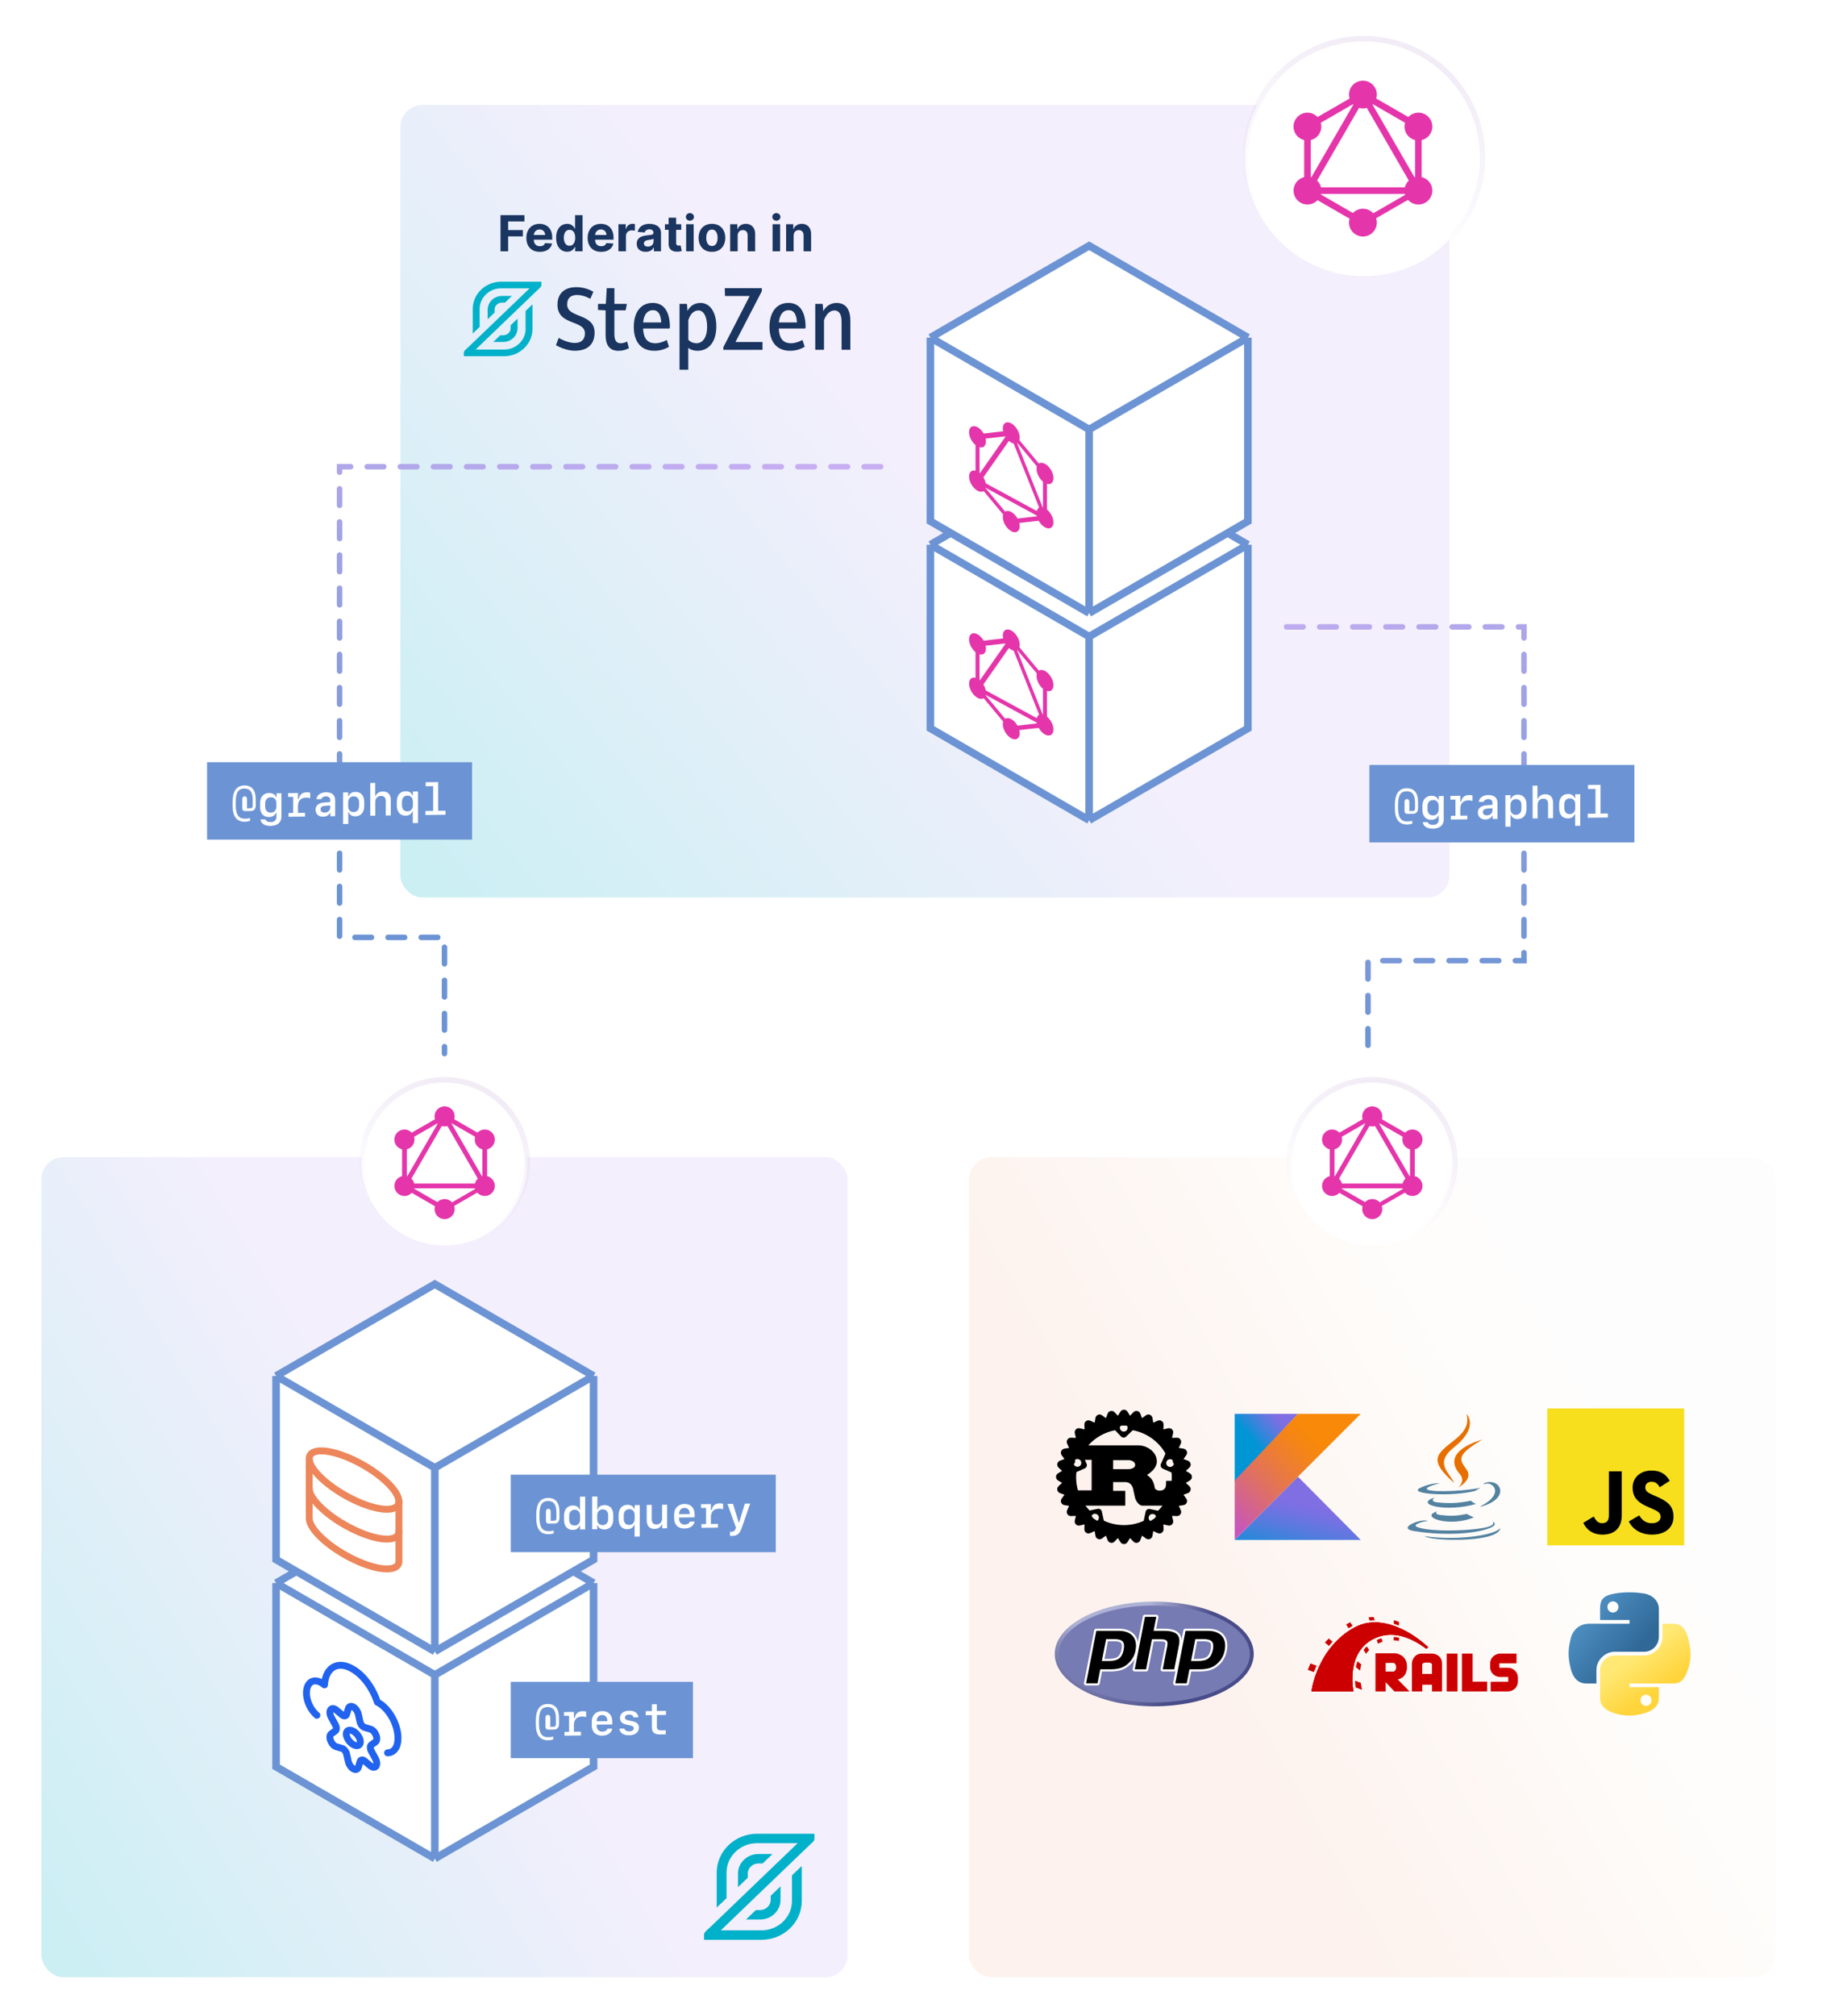<svg width="669" height="730" viewBox="0 0 669 730" fill="none" xmlns="http://www.w3.org/2000/svg">
<rect opacity="0.2" x="145" y="38" width="380" height="287" rx="8" fill="url(#paint0_linear_2458_127)"/>
<path d="M181.289 91L181.289 77.909L189.957 77.909L189.957 80.191L184.057 80.191L184.057 83.31L189.381 83.31L189.381 85.592L184.057 85.592L184.057 91L181.289 91ZM195.521 91.192C194.511 91.192 193.642 90.987 192.913 90.578C192.189 90.165 191.63 89.581 191.238 88.827C190.846 88.068 190.65 87.171 190.65 86.136C190.65 85.126 190.846 84.239 191.238 83.477C191.63 82.714 192.182 82.119 192.894 81.693C193.61 81.267 194.449 81.054 195.412 81.054C196.06 81.054 196.663 81.158 197.221 81.367C197.784 81.572 198.274 81.881 198.691 82.294C199.113 82.707 199.441 83.227 199.676 83.854C199.91 84.476 200.027 85.204 200.027 86.04L200.027 86.788L191.737 86.788L191.737 85.1L197.464 85.1C197.464 84.708 197.379 84.361 197.209 84.058C197.038 83.756 196.802 83.519 196.499 83.349C196.201 83.174 195.853 83.087 195.457 83.087C195.044 83.087 194.677 83.183 194.358 83.374C194.042 83.562 193.795 83.815 193.616 84.135C193.437 84.45 193.346 84.802 193.341 85.19L193.341 86.794C193.341 87.28 193.431 87.7 193.61 88.053C193.793 88.407 194.051 88.68 194.383 88.871C194.716 89.063 195.11 89.159 195.566 89.159C195.868 89.159 196.145 89.117 196.397 89.031C196.648 88.946 196.863 88.818 197.042 88.648C197.221 88.477 197.358 88.269 197.451 88.021L199.97 88.188C199.842 88.793 199.58 89.321 199.184 89.773C198.792 90.22 198.285 90.57 197.662 90.821C197.044 91.068 196.331 91.192 195.521 91.192ZM205.422 91.16C204.677 91.16 204.001 90.968 203.396 90.585C202.795 90.197 202.318 89.628 201.964 88.878C201.615 88.124 201.44 87.199 201.44 86.104C201.44 84.979 201.621 84.043 201.983 83.298C202.346 82.548 202.827 81.987 203.428 81.617C204.033 81.242 204.696 81.054 205.416 81.054C205.966 81.054 206.424 81.148 206.79 81.335C207.161 81.519 207.459 81.749 207.685 82.026C207.915 82.298 208.09 82.567 208.209 82.831L208.292 82.831L208.292 77.909L211.009 77.909L211.009 91L208.324 91L208.324 89.428L208.209 89.428C208.081 89.7 207.9 89.971 207.666 90.239C207.436 90.504 207.135 90.723 206.765 90.898C206.398 91.072 205.951 91.16 205.422 91.16ZM206.285 88.993C206.724 88.993 207.095 88.874 207.397 88.635C207.704 88.392 207.939 88.053 208.101 87.619C208.267 87.184 208.35 86.675 208.35 86.091C208.35 85.507 208.269 85 208.107 84.57C207.945 84.139 207.711 83.807 207.404 83.572C207.097 83.338 206.724 83.221 206.285 83.221C205.838 83.221 205.461 83.342 205.154 83.585C204.847 83.828 204.615 84.165 204.457 84.595C204.299 85.026 204.221 85.524 204.221 86.091C204.221 86.662 204.299 87.167 204.457 87.606C204.619 88.04 204.851 88.381 205.154 88.629C205.461 88.871 205.838 88.993 206.285 88.993ZM217.722 91.192C216.712 91.192 215.843 90.987 215.114 90.578C214.39 90.165 213.832 89.581 213.44 88.827C213.047 88.068 212.851 87.171 212.851 86.136C212.851 85.126 213.047 84.239 213.44 83.477C213.832 82.714 214.383 82.119 215.095 81.693C215.811 81.267 216.65 81.054 217.614 81.054C218.261 81.054 218.864 81.158 219.422 81.367C219.985 81.572 220.475 81.881 220.893 82.294C221.315 82.707 221.643 83.227 221.877 83.854C222.111 84.476 222.229 85.204 222.229 86.04L222.229 86.788L213.938 86.788L213.938 85.1L219.665 85.1C219.665 84.708 219.58 84.361 219.41 84.058C219.239 83.756 219.003 83.519 218.7 83.349C218.402 83.174 218.055 83.087 217.658 83.087C217.245 83.087 216.878 83.183 216.559 83.374C216.244 83.562 215.996 83.815 215.817 84.135C215.638 84.45 215.547 84.802 215.543 85.19L215.543 86.794C215.543 87.28 215.632 87.7 215.811 88.053C215.994 88.407 216.252 88.68 216.584 88.871C216.917 89.063 217.311 89.159 217.767 89.159C218.07 89.159 218.347 89.117 218.598 89.031C218.849 88.946 219.065 88.818 219.244 88.648C219.422 88.477 219.559 88.269 219.653 88.021L222.171 88.188C222.043 88.793 221.781 89.321 221.385 89.773C220.993 90.22 220.486 90.57 219.864 90.821C219.246 91.068 218.532 91.192 217.722 91.192ZM224.006 91L224.006 81.182L226.646 81.182L226.646 82.895L226.748 82.895C226.927 82.285 227.227 81.825 227.649 81.514C228.071 81.199 228.557 81.041 229.106 81.041C229.243 81.041 229.39 81.05 229.547 81.067C229.705 81.084 229.844 81.107 229.963 81.137L229.963 83.553C229.835 83.515 229.658 83.481 229.432 83.451C229.207 83.421 229 83.406 228.812 83.406C228.412 83.406 228.054 83.494 227.739 83.668C227.427 83.839 227.18 84.077 226.997 84.384C226.818 84.691 226.729 85.045 226.729 85.445L226.729 91L224.006 91ZM233.889 91.185C233.263 91.185 232.705 91.077 232.215 90.859C231.725 90.638 231.337 90.312 231.051 89.881C230.77 89.447 230.629 88.906 230.629 88.258C230.629 87.712 230.729 87.254 230.93 86.883C231.13 86.513 231.403 86.215 231.748 85.989C232.093 85.763 232.485 85.592 232.924 85.477C233.367 85.362 233.832 85.281 234.318 85.234C234.889 85.175 235.349 85.119 235.698 85.068C236.048 85.013 236.301 84.932 236.459 84.825C236.617 84.719 236.695 84.561 236.695 84.352L236.695 84.314C236.695 83.909 236.568 83.596 236.312 83.374C236.06 83.153 235.703 83.042 235.238 83.042C234.748 83.042 234.358 83.151 234.068 83.368C233.778 83.581 233.587 83.849 233.493 84.173L230.975 83.969C231.102 83.372 231.354 82.856 231.729 82.422C232.104 81.983 232.587 81.646 233.18 81.412C233.776 81.173 234.467 81.054 235.251 81.054C235.796 81.054 236.318 81.118 236.817 81.246C237.32 81.374 237.765 81.572 238.153 81.84C238.545 82.109 238.854 82.454 239.08 82.876C239.305 83.293 239.418 83.794 239.418 84.378L239.418 91L236.836 91L236.836 89.638L236.759 89.638C236.602 89.945 236.391 90.216 236.127 90.45C235.862 90.68 235.545 90.862 235.174 90.994C234.803 91.121 234.375 91.185 233.889 91.185ZM234.669 89.306C235.07 89.306 235.423 89.227 235.73 89.07C236.037 88.908 236.278 88.69 236.453 88.418C236.627 88.145 236.715 87.836 236.715 87.491L236.715 86.449C236.629 86.504 236.512 86.555 236.363 86.602C236.218 86.645 236.054 86.685 235.871 86.724C235.688 86.758 235.504 86.79 235.321 86.82C235.138 86.845 234.972 86.869 234.823 86.89C234.503 86.937 234.224 87.011 233.985 87.114C233.747 87.216 233.561 87.354 233.429 87.529C233.297 87.7 233.231 87.913 233.231 88.168C233.231 88.539 233.365 88.822 233.634 89.019C233.906 89.21 234.252 89.306 234.669 89.306ZM246.753 81.182L246.753 83.227L240.841 83.227L240.841 81.182L246.753 81.182ZM242.183 78.829L244.906 78.829L244.906 87.983C244.906 88.234 244.944 88.43 245.021 88.571C245.098 88.707 245.204 88.803 245.341 88.859C245.481 88.914 245.643 88.942 245.826 88.942C245.954 88.942 246.082 88.931 246.21 88.91C246.338 88.884 246.436 88.865 246.504 88.852L246.932 90.879C246.796 90.921 246.604 90.97 246.357 91.026C246.11 91.085 245.809 91.121 245.456 91.134C244.799 91.16 244.224 91.072 243.73 90.872C243.24 90.672 242.858 90.361 242.586 89.939C242.313 89.517 242.179 88.984 242.183 88.341L242.183 78.829ZM248.527 91L248.527 81.182L251.25 81.182L251.25 91L248.527 91ZM249.895 79.916C249.49 79.916 249.143 79.782 248.853 79.513C248.568 79.241 248.425 78.915 248.425 78.535C248.425 78.16 248.568 77.839 248.853 77.57C249.143 77.298 249.49 77.161 249.895 77.161C250.3 77.161 250.645 77.298 250.93 77.57C251.22 77.839 251.365 78.16 251.365 78.535C251.365 78.915 251.22 79.241 250.93 79.513C250.645 79.782 250.3 79.916 249.895 79.916ZM257.867 91.192C256.875 91.192 256.016 90.981 255.291 90.559C254.571 90.133 254.015 89.54 253.623 88.782C253.231 88.019 253.035 87.135 253.035 86.129C253.035 85.115 253.231 84.229 253.623 83.47C254.015 82.707 254.571 82.115 255.291 81.693C256.016 81.267 256.875 81.054 257.867 81.054C258.86 81.054 259.717 81.267 260.437 81.693C261.161 82.115 261.72 82.707 262.112 83.47C262.504 84.229 262.7 85.115 262.7 86.129C262.7 87.135 262.504 88.019 262.112 88.782C261.72 89.54 261.161 90.133 260.437 90.559C259.717 90.981 258.86 91.192 257.867 91.192ZM257.88 89.082C258.332 89.082 258.709 88.954 259.012 88.699C259.314 88.439 259.542 88.085 259.696 87.638C259.853 87.19 259.932 86.681 259.932 86.11C259.932 85.539 259.853 85.03 259.696 84.582C259.542 84.135 259.314 83.781 259.012 83.521C258.709 83.261 258.332 83.131 257.88 83.131C257.424 83.131 257.041 83.261 256.73 83.521C256.423 83.781 256.191 84.135 256.033 84.582C255.88 85.03 255.803 85.539 255.803 86.11C255.803 86.681 255.88 87.19 256.033 87.638C256.191 88.085 256.423 88.439 256.73 88.699C257.041 88.954 257.424 89.082 257.88 89.082ZM267.193 85.324L267.193 91L264.47 91L264.47 81.182L267.066 81.182L267.066 82.914L267.181 82.914C267.398 82.343 267.762 81.891 268.274 81.559C268.785 81.222 269.405 81.054 270.134 81.054C270.816 81.054 271.41 81.203 271.917 81.501C272.424 81.8 272.818 82.226 273.1 82.78C273.381 83.33 273.522 83.986 273.522 84.749L273.522 91L270.799 91L270.799 85.234C270.803 84.633 270.649 84.165 270.338 83.828C270.027 83.487 269.599 83.317 269.054 83.317C268.687 83.317 268.363 83.396 268.082 83.553C267.805 83.711 267.588 83.941 267.43 84.244C267.277 84.542 267.198 84.902 267.193 85.324ZM279.834 91L279.834 81.182L282.557 81.182L282.557 91L279.834 91ZM281.202 79.916C280.797 79.916 280.449 79.782 280.16 79.513C279.874 79.241 279.731 78.915 279.731 78.535C279.731 78.16 279.874 77.839 280.16 77.57C280.449 77.298 280.797 77.161 281.202 77.161C281.606 77.161 281.952 77.298 282.237 77.57C282.527 77.839 282.672 78.16 282.672 78.535C282.672 78.915 282.527 79.241 282.237 79.513C281.952 79.782 281.606 79.916 281.202 79.916ZM287.461 85.324L287.461 91L284.738 91L284.738 81.182L287.333 81.182L287.333 82.914L287.448 82.914C287.666 82.343 288.03 81.891 288.541 81.559C289.053 81.222 289.673 81.054 290.401 81.054C291.083 81.054 291.678 81.203 292.185 81.501C292.692 81.8 293.086 82.226 293.367 82.78C293.649 83.33 293.789 83.986 293.789 84.749L293.789 91L291.066 91L291.066 85.234C291.07 84.633 290.917 84.165 290.606 83.828C290.295 83.487 289.867 83.317 289.321 83.317C288.955 83.317 288.631 83.396 288.35 83.553C288.073 83.711 287.855 83.941 287.698 84.244C287.544 84.542 287.465 84.902 287.461 85.324Z" fill="#1A3560"/>
<path d="M202.357 122.35C204.129 123.371 206.407 124.189 208.179 124.189C210.569 124.189 211.865 122.953 211.865 120.687C211.865 115.735 201.921 118.031 201.921 110.356C201.921 106.319 204.422 103.984 208.736 103.984C211.095 103.984 213.121 104.617 214.923 105.648L213.819 108.197C212.27 107.35 210.619 106.815 208.999 106.815C206.751 106.815 205.425 107.914 205.425 110.278C205.425 115.298 215.368 113.323 215.368 120.434C215.368 124.218 213.303 127.01 208.189 127.01C206.205 127.01 203.481 126.231 201.375 124.996L202.357 122.35Z" fill="#1A3560"/>
<path d="M219.369 112.38L216.604 112.234L216.604 110.045L219.439 110.045L219.774 104.354L222.538 104.354L222.538 110.045L227.064 110.045L226.619 112.38L222.528 112.38L222.528 120.862C222.528 123.236 223.227 124.296 224.776 124.296C225.657 124.296 226.325 124.082 227.166 123.664L227.793 126.105C226.578 126.669 225.616 127.029 223.996 127.029C220.533 127.029 219.358 124.627 219.358 121.339L219.358 112.38L219.369 112.38Z" fill="#1A3560"/>
<path d="M236.42 109.685C240.582 109.685 242.648 112.973 242.648 118.566L242.466 118.955L232.927 118.955C233.079 122.389 234.395 124.296 237.342 124.296C238.739 124.296 240.329 123.8 241.504 123.09L242.314 125.57C240.734 126.494 239.073 127.02 237.008 127.02C231.925 127.02 229.565 123.45 229.565 118.391C229.565 112.905 232.218 109.685 236.42 109.685ZM239.509 116.767C239.357 113.897 238.446 112.311 236.491 112.311C234.507 112.311 233.21 113.868 232.957 116.767L239.509 116.767Z" fill="#1A3560"/>
<path d="M249.301 133.887L246.131 133.887L246.131 110.045L248.815 110.045L249.037 112.593C249.918 110.823 251.508 109.695 253.746 109.695C257.098 109.695 259.457 112.914 259.457 118.216C259.457 123.663 256.844 127.019 252.612 127.019C251.397 127.019 250.182 126.698 249.301 125.959L249.301 133.887ZM252.328 124.296C254.424 124.296 256.126 122.282 256.126 118.313C256.126 114.383 254.688 112.409 253.037 112.409C251.123 112.409 249.949 113.926 249.321 115.911L249.321 123.021C250.08 123.877 251.144 124.296 252.328 124.296Z" fill="#1A3560"/>
<path d="M262.009 125.716L271.547 107.185L262.596 107.185L262.525 104.354L275.932 104.354L275.932 105.454L266.393 123.848L276.185 123.848L276.185 126.679L262.009 126.679L262.009 125.716V125.716Z" fill="#1A3560"/>
<path d="M285.572 109.685C289.733 109.685 291.799 112.973 291.799 118.566L291.617 118.955L282.078 118.955C282.23 122.389 283.546 124.296 286.493 124.296C287.89 124.296 289.48 123.8 290.655 123.09L291.465 125.57C289.885 126.494 288.224 127.02 286.159 127.02C281.076 127.02 278.716 123.45 278.716 118.391C278.726 112.905 281.379 109.685 285.572 109.685ZM288.67 116.767C288.518 113.897 287.607 112.311 285.653 112.311C283.668 112.311 282.372 113.868 282.119 116.767L288.67 116.767Z" fill="#1A3560"/>
<path d="M295.292 110.045L297.975 110.045L298.198 112.662C299.16 110.823 300.962 109.695 302.988 109.695C306.41 109.695 308 112.097 308 116.163L308 126.669L304.831 126.669L304.831 116.66C304.831 113.722 303.909 112.418 302.218 112.418C300.416 112.418 299.16 114.082 298.461 115.92L298.461 126.669L295.292 126.669L295.292 110.045V110.045Z" fill="#1A3560"/>
<path d="M179.128 112.165C179.128 111.815 179.199 111.475 179.341 111.154C179.472 110.842 179.675 110.56 179.918 110.327C180.171 110.084 180.455 109.899 180.779 109.772C181.113 109.636 181.467 109.568 181.832 109.568L182.915 109.568L185.416 107.165L181.842 107.165C181.143 107.165 180.455 107.301 179.817 107.554C179.199 107.807 178.642 108.167 178.156 108.624C177.68 109.082 177.306 109.617 177.042 110.22C176.769 110.842 176.637 111.494 176.637 112.165L176.637 115.599L179.138 113.196L179.138 112.165L179.128 112.165Z" fill="#00B1C9"/>
<path d="M196.089 102L196.089 103.284C196.089 103.469 196.038 103.663 195.927 103.809C195.775 104.023 195.644 104.15 195.492 104.296C195.147 104.626 194.803 104.928 194.459 105.259C194.135 105.57 193.811 105.881 193.497 106.183C193.193 106.475 192.899 106.757 192.596 107.049C192.413 107.224 192.231 107.399 192.049 107.574C183.27 116.008 181.326 117.875 181.315 117.885L172.283 126.572L182.591 126.572C183.644 126.572 184.657 126.377 185.619 125.988C186.075 125.803 186.52 125.57 186.935 125.297C187.351 125.035 187.735 124.724 188.09 124.383C188.444 124.043 188.758 123.673 189.042 123.274C189.325 122.875 189.568 122.447 189.76 122.01C190.165 121.085 190.368 120.113 190.368 119.101L190.368 112.603L192.869 110.2L192.869 119.111C192.869 119.782 192.798 120.443 192.656 121.095C192.525 121.727 192.322 122.35 192.059 122.953C191.806 123.537 191.482 124.101 191.107 124.626C190.743 125.152 190.317 125.638 189.852 126.085C189.386 126.533 188.88 126.941 188.333 127.292C187.786 127.652 187.199 127.953 186.591 128.206C185.973 128.459 185.325 128.653 184.657 128.78C183.979 128.916 183.28 128.984 182.591 128.984L171.21 128.984L168 128.984L168 127.7C168 127.545 168.041 127.389 168.111 127.253C168.213 127.068 168.375 126.873 168.537 126.727C169.549 125.764 168.891 126.397 169.063 126.231C169.397 125.91 169.063 126.241 170.066 125.297C170.38 124.996 170.693 124.694 171.007 124.393C171.301 124.111 171.595 123.829 171.878 123.556C172.152 123.294 172.425 123.031 172.688 122.778C172.941 122.535 173.195 122.292 173.438 122.058C173.67 121.834 173.903 121.611 174.136 121.387C174.349 121.183 174.562 120.978 174.774 120.774C174.967 120.589 175.169 120.395 175.361 120.21C175.544 120.035 175.716 119.87 175.898 119.694C176.06 119.539 176.222 119.383 176.384 119.227C176.536 119.082 176.678 118.945 176.83 118.799C176.961 118.673 177.093 118.547 177.225 118.42C177.346 118.303 177.468 118.187 177.579 118.08C177.69 117.973 177.792 117.875 177.903 117.768C177.994 117.681 178.095 117.584 178.187 117.496C178.268 117.418 178.349 117.34 178.43 117.263C178.501 117.194 178.571 117.126 178.642 117.058C178.703 117 178.764 116.942 178.825 116.883C178.875 116.835 178.926 116.786 178.987 116.728C179.027 116.689 179.078 116.64 179.118 116.601C179.159 116.562 179.189 116.533 179.23 116.494C179.26 116.465 179.29 116.436 179.321 116.406C179.341 116.387 179.371 116.358 179.392 116.338C179.412 116.319 179.422 116.309 179.442 116.29C179.452 116.28 179.462 116.27 179.483 116.251C179.493 116.241 179.493 116.241 179.503 116.231L179.716 116.027L191.816 104.412L181.508 104.412C180.455 104.412 179.442 104.607 178.48 104.996C178.025 105.181 177.579 105.414 177.164 105.687C176.749 105.949 176.364 106.261 176.01 106.601C175.655 106.942 175.341 107.311 175.058 107.71C174.774 108.109 174.531 108.537 174.339 108.975C173.934 109.899 173.731 110.872 173.731 111.883L173.731 118.381L171.23 120.784L171.23 111.883C171.23 111.212 171.301 110.541 171.443 109.899C171.574 109.266 171.777 108.644 172.04 108.041C172.293 107.457 172.617 106.893 172.992 106.368C173.357 105.842 173.782 105.356 174.248 104.909C174.713 104.461 175.22 104.053 175.767 103.702C176.313 103.342 176.901 103.041 177.508 102.788C178.126 102.535 178.774 102.34 179.442 102.214C180.121 102.078 180.819 102.01 181.508 102.01L192.889 102.01L196.089 102.01L196.089 102Z" fill="#00B1C9"/>
<path d="M184.961 118.819C184.961 119.169 184.89 119.51 184.748 119.831C184.616 120.142 184.414 120.424 184.171 120.657C183.918 120.901 183.634 121.085 183.31 121.212C182.976 121.348 182.622 121.416 182.257 121.416L181.184 121.416L178.683 123.819L182.257 123.819C182.956 123.819 183.644 123.683 184.282 123.43C184.9 123.177 185.457 122.817 185.943 122.36C186.419 121.903 186.793 121.368 187.057 120.764C187.33 120.142 187.462 119.49 187.462 118.819L187.462 115.385L184.961 117.788L184.961 118.819V118.819Z" fill="#00B1C9"/>
<path d="M319 169H123V339.435H161V381.5" stroke="url(#paint1_linear_2458_127)" stroke-width="2" stroke-linecap="round" stroke-dasharray="6 6"/>
<path d="M466 227H552V347.87H495.5V380.5" stroke="url(#paint2_linear_2458_127)" stroke-width="2" stroke-linecap="round" stroke-dasharray="6 6"/>

<g filter="url(#filter0_i_2458_127)">
<rect width="95.993" height="28.047" transform="translate(75 272)" fill="#6C94D4"/>
<path d="M88.703 293.551C89.406 293.541 90.171 293.414 90.546 293.237V292.191C90.226 292.343 89.515 292.454 88.812 292.463C86.414 292.495 85.383 291.008 85.383 287.493V286.485C85.383 283.024 86.312 281.558 88.492 281.53C90.554 281.503 91.531 282.81 91.531 285.654V287.725C91.531 288.412 91.281 288.673 90.617 288.682L89.468 288.697V285.353C89.468 284.728 89.124 284.334 88.601 284.341C88.078 284.348 87.742 284.751 87.742 285.376V288.696C87.742 289.321 88.125 289.714 88.734 289.706L90.843 289.679C91.984 289.664 92.632 288.921 92.632 287.632V285.405C92.632 282.101 91.202 280.393 88.507 280.428C85.672 280.465 84.242 282.476 84.242 286.484V287.679C84.242 291.656 85.719 293.59 88.703 293.551ZM98.03 295.069C100.459 295.037 101.936 293.799 101.936 291.791V283.245L100.147 283.268V284.666L99.991 284.668C99.678 283.719 98.725 283.138 97.483 283.154C95.452 283.181 94.21 284.58 94.21 286.854V288.252C94.21 290.51 95.436 291.892 97.413 291.866C98.671 291.85 99.655 291.235 99.96 290.286L100.116 290.284V291.831C100.116 293.026 99.389 293.676 98.053 293.694C97.038 293.707 96.28 293.319 96.124 292.703L94.343 292.727C94.499 294.201 95.905 295.097 98.03 295.069ZM96.061 288.111V286.907C96.061 285.571 96.85 284.71 98.085 284.693C99.311 284.677 100.1 285.519 100.1 286.855V288.058C100.1 289.394 99.311 290.256 98.085 290.272C96.85 290.288 96.061 289.446 96.061 288.111ZM107.928 287.908C107.928 285.932 108.967 284.84 110.943 284.814C111.412 284.808 111.974 284.894 112.357 285.038V283.061C112.06 282.948 111.615 282.891 111.13 282.898C109.506 282.919 108.552 283.697 108.201 285.35L107.935 285.354V283.166L104.35 283.213V284.572L106.178 284.548V290.384L104.514 290.406V291.766L110.474 291.688V290.328L107.928 290.361V287.908ZM117.013 291.743C118.177 291.727 119.091 291.231 119.505 290.374L119.669 290.372V291.567L121.395 291.545V285.716C121.395 283.888 120.192 282.865 118.075 282.893C116.153 282.918 114.771 283.913 114.614 285.391L116.396 285.368C116.583 284.74 117.192 284.373 118.028 284.362C119.028 284.349 119.598 284.842 119.598 285.724V286.443L117.458 286.596C115.411 286.748 114.302 287.669 114.302 289.2C114.302 290.747 115.388 291.764 117.013 291.743ZM117.599 290.25C116.685 290.262 116.107 289.809 116.107 289.067C116.107 288.309 116.661 287.872 117.731 287.796L119.598 287.67V288.451C119.598 289.482 118.755 290.235 117.599 290.25ZM128.73 282.753C127.496 282.769 126.629 283.328 126.27 284.332L126.113 284.334V282.928L124.27 282.952V294.374L126.145 294.35V290.084L126.301 290.082C126.621 291.062 127.496 291.613 128.73 291.597C130.699 291.571 131.918 290.172 131.918 287.891V286.368C131.918 284.094 130.699 282.727 128.73 282.753ZM128.082 284.355C129.309 284.339 130.066 285.165 130.066 286.509V287.853C130.066 289.189 129.309 290.043 128.082 290.059C126.863 290.075 126.106 289.249 126.106 287.905V286.561C126.106 285.217 126.863 284.371 128.082 284.355ZM134.121 291.378L135.933 291.354V286.393C135.933 285.096 136.745 284.226 137.98 284.21C139.159 284.195 139.73 284.851 139.73 286.219V291.305L141.55 291.281V285.749C141.55 283.695 140.534 282.583 138.667 282.608C137.402 282.624 136.433 283.231 136.003 284.275L135.886 284.277V279.495L134.121 279.519V291.378ZM146.932 282.515C144.963 282.541 143.745 283.939 143.745 286.213V287.736C143.745 290.018 144.963 291.384 146.932 291.359C148.166 291.343 149.041 290.769 149.361 289.78L149.518 289.778V294.044L151.393 294.019V282.597L149.549 282.621V284.028L149.393 284.03C149.033 283.034 148.166 282.499 146.932 282.515ZM147.58 284.1C148.799 284.084 149.557 284.91 149.557 286.254V287.598C149.557 288.942 148.799 289.787 147.58 289.803C146.354 289.819 145.596 288.986 145.596 287.65V286.306C145.596 284.962 146.354 284.116 147.58 284.1ZM161.376 291.021V289.568L158.712 289.603V279.197L154.189 279.256V280.709L156.9 280.674V289.627L154.095 289.663V291.116L161.376 291.021Z" fill="white"/>
</g>
<g filter="url(#filter1_i_2458_127)">
<rect width="95.993" height="28.047" transform="translate(496 273)" fill="#6C94D4"/>
<path d="M509.703 294.551C510.406 294.541 511.171 294.414 511.546 294.237V293.191C511.226 293.343 510.515 293.454 509.812 293.463C507.414 293.495 506.383 292.008 506.383 288.493V287.485C506.383 284.024 507.312 282.558 509.492 282.53C511.554 282.503 512.531 283.81 512.531 286.654V288.725C512.531 289.412 512.281 289.673 511.617 289.682L510.468 289.697V286.353C510.468 285.728 510.124 285.334 509.601 285.341C509.078 285.348 508.742 285.751 508.742 286.376V289.696C508.742 290.321 509.125 290.714 509.734 290.706L511.843 290.679C512.984 290.664 513.632 289.921 513.632 288.632V286.405C513.632 283.101 512.202 281.393 509.507 281.428C506.672 281.465 505.242 283.476 505.242 287.484V288.679C505.242 292.656 506.719 294.59 509.703 294.551ZM519.03 296.069C521.459 296.037 522.936 294.799 522.936 292.791V284.245L521.147 284.268V285.666L520.991 285.668C520.678 284.719 519.725 284.138 518.483 284.154C516.452 284.181 515.21 285.58 515.21 287.854V289.252C515.21 291.51 516.436 292.892 518.413 292.866C519.671 292.85 520.655 292.235 520.959 291.286L521.116 291.284V292.831C521.116 294.026 520.389 294.676 519.053 294.694C518.038 294.707 517.28 294.319 517.124 293.703L515.343 293.727C515.499 295.201 516.905 296.097 519.03 296.069ZM517.061 289.111V287.907C517.061 286.571 517.85 285.71 519.085 285.693C520.311 285.677 521.1 286.519 521.1 287.855V289.058C521.1 290.394 520.311 291.256 519.085 291.272C517.85 291.288 517.061 290.446 517.061 289.111ZM528.928 288.908C528.928 286.932 529.967 285.84 531.943 285.814C532.412 285.808 532.974 285.894 533.357 286.038V284.061C533.06 283.948 532.615 283.891 532.13 283.898C530.506 283.919 529.552 284.697 529.201 286.35L528.935 286.354V284.166L525.35 284.213V285.572L527.178 285.548V291.384L525.514 291.406V292.766L531.474 292.688V291.328L528.928 291.361V288.908ZM538.013 292.743C539.177 292.727 540.091 292.231 540.505 291.374L540.669 291.372V292.567L542.395 292.545V286.716C542.395 284.888 541.192 283.865 539.075 283.893C537.153 283.918 535.771 284.913 535.614 286.391L537.396 286.368C537.583 285.74 538.192 285.373 539.028 285.362C540.028 285.349 540.598 285.842 540.598 286.724V287.443L538.458 287.596C536.411 287.748 535.302 288.669 535.302 290.2C535.302 291.747 536.388 292.764 538.013 292.743ZM538.599 291.25C537.685 291.262 537.107 290.809 537.107 290.067C537.107 289.309 537.661 288.872 538.731 288.796L540.598 288.67V289.451C540.598 290.482 539.755 291.235 538.599 291.25ZM549.73 283.753C548.496 283.769 547.629 284.328 547.27 285.332L547.113 285.334V283.928L545.27 283.952V295.374L547.145 295.35V291.084L547.301 291.082C547.621 292.062 548.496 292.613 549.73 292.597C551.699 292.571 552.918 291.172 552.918 288.891V287.368C552.918 285.094 551.699 283.727 549.73 283.753ZM549.082 285.355C550.309 285.339 551.066 286.165 551.066 287.509V288.853C551.066 290.189 550.309 291.043 549.082 291.059C547.863 291.075 547.106 290.249 547.106 288.905V287.561C547.106 286.217 547.863 285.371 549.082 285.355ZM555.121 292.378L556.933 292.354V287.393C556.933 286.096 557.745 285.226 558.98 285.21C560.159 285.195 560.73 285.851 560.73 287.219V292.305L562.55 292.281V286.749C562.55 284.695 561.534 283.583 559.667 283.608C558.402 283.624 557.433 284.231 557.003 285.275L556.886 285.277V280.495L555.121 280.519V292.378ZM567.932 283.515C565.963 283.541 564.745 284.939 564.745 287.213V288.736C564.745 291.018 565.963 292.384 567.932 292.359C569.166 292.343 570.041 291.769 570.361 290.78L570.518 290.778V295.044L572.393 295.019V283.597L570.549 283.621V285.028L570.393 285.03C570.033 284.034 569.166 283.499 567.932 283.515ZM568.58 285.1C569.799 285.084 570.557 285.91 570.557 287.254V288.598C570.557 289.942 569.799 290.787 568.58 290.803C567.354 290.819 566.596 289.986 566.596 288.65V287.306C566.596 285.962 567.354 285.116 568.58 285.1ZM582.376 292.021V290.568L579.712 290.603V280.197L575.189 280.256V281.709L577.9 281.674V290.627L575.095 290.663V292.116L582.376 292.021Z" fill="white"/>
</g>
<rect opacity="0.2" x="15" y="419" width="292" height="297" rx="8" fill="url(#paint3_linear_2458_127)"/>
<path d="M270.847 678.476C270.847 677.977 270.948 677.492 271.15 677.035C271.337 676.592 271.626 676.19 271.972 675.858C272.332 675.511 272.736 675.248 273.197 675.068C273.673 674.874 274.178 674.777 274.697 674.777L276.24 674.777L279.802 671.356L274.711 671.356C273.717 671.356 272.736 671.55 271.828 671.91C270.948 672.27 270.155 672.782 269.463 673.433C268.785 674.085 268.251 674.846 267.877 675.705C267.487 676.592 267.3 677.52 267.3 678.476L267.3 683.366L270.861 679.944L270.861 678.476L270.847 678.476Z" fill="#00B1C9"/>
<path d="M295 664L295 665.829C295 666.092 294.928 666.369 294.769 666.577C294.553 666.881 294.366 667.061 294.149 667.269C293.659 667.74 293.169 668.17 292.678 668.641C292.217 669.084 291.756 669.527 291.309 669.957C290.876 670.372 290.458 670.774 290.025 671.189C289.766 671.439 289.506 671.688 289.247 671.937C276.745 683.947 273.976 686.607 273.962 686.621L261.099 698.991L275.779 698.991C277.278 698.991 278.72 698.714 280.09 698.16C280.739 697.897 281.373 697.564 281.965 697.177C282.556 696.803 283.104 696.359 283.609 695.874C284.113 695.39 284.56 694.863 284.964 694.295C285.368 693.727 285.714 693.118 285.988 692.494C286.565 691.178 286.853 689.793 286.853 688.353L286.853 679.099L290.415 675.678L290.415 688.366C290.415 689.322 290.314 690.264 290.112 691.192C289.924 692.093 289.636 692.979 289.261 693.838C288.901 694.669 288.439 695.473 287.906 696.221C287.386 696.969 286.781 697.661 286.118 698.299C285.454 698.936 284.733 699.518 283.955 700.016C283.176 700.529 282.34 700.958 281.474 701.318C280.595 701.679 279.672 701.956 278.72 702.136C277.754 702.33 276.759 702.427 275.779 702.427L259.571 702.427L255 702.427L255 700.598C255 700.376 255.058 700.155 255.159 699.961C255.303 699.698 255.534 699.421 255.764 699.213C257.206 697.841 256.269 698.742 256.514 698.506C256.99 698.049 256.514 698.52 257.942 697.177C258.389 696.747 258.836 696.318 259.283 695.888C259.701 695.487 260.119 695.085 260.523 694.697C260.912 694.323 261.301 693.949 261.676 693.589C262.037 693.242 262.397 692.896 262.743 692.564C263.075 692.245 263.407 691.926 263.738 691.608C264.041 691.317 264.344 691.026 264.647 690.735C264.921 690.472 265.209 690.195 265.483 689.932C265.743 689.682 265.988 689.447 266.247 689.198C266.478 688.976 266.709 688.754 266.939 688.533C267.156 688.325 267.358 688.131 267.574 687.923C267.761 687.743 267.949 687.563 268.136 687.383C268.309 687.217 268.482 687.05 268.641 686.898C268.8 686.746 268.944 686.607 269.102 686.455C269.232 686.33 269.376 686.192 269.506 686.067C269.621 685.956 269.737 685.845 269.852 685.734C269.953 685.637 270.054 685.54 270.155 685.444C270.242 685.36 270.328 685.277 270.415 685.194C270.487 685.125 270.559 685.056 270.645 684.973C270.703 684.917 270.775 684.848 270.833 684.792C270.89 684.737 270.934 684.695 270.991 684.64C271.035 684.599 271.078 684.557 271.121 684.515C271.15 684.488 271.193 684.446 271.222 684.418C271.251 684.391 271.265 684.377 271.294 684.349C271.309 684.335 271.323 684.321 271.352 684.294C271.366 684.28 271.366 684.28 271.381 684.266L271.683 683.975L288.915 667.435L274.236 667.435C272.736 667.435 271.294 667.712 269.924 668.267C269.275 668.53 268.641 668.862 268.05 669.25C267.459 669.624 266.911 670.067 266.406 670.552C265.901 671.037 265.454 671.563 265.05 672.131C264.647 672.699 264.301 673.309 264.027 673.932C263.45 675.248 263.161 676.633 263.161 678.074L263.161 687.327L259.6 690.749L259.6 678.074C259.6 677.118 259.701 676.162 259.903 675.248C260.09 674.348 260.379 673.461 260.753 672.602C261.114 671.771 261.575 670.968 262.109 670.22C262.628 669.472 263.234 668.779 263.897 668.142C264.56 667.505 265.281 666.923 266.06 666.424C266.838 665.912 267.675 665.482 268.54 665.122C269.42 664.762 270.342 664.485 271.294 664.305C272.26 664.111 273.255 664.014 274.236 664.014L290.443 664.014L295 664.014L295 664Z" fill="#00B1C9"/>
<path d="M279.153 687.951C279.153 688.45 279.052 688.935 278.85 689.392C278.662 689.835 278.374 690.237 278.028 690.569C277.667 690.915 277.264 691.179 276.802 691.359C276.326 691.553 275.822 691.65 275.303 691.65L273.774 691.65L270.212 695.071L275.303 695.071C276.297 695.071 277.278 694.877 278.186 694.517C279.066 694.157 279.859 693.644 280.551 692.993C281.229 692.342 281.763 691.58 282.137 690.721C282.527 689.835 282.714 688.907 282.714 687.951L282.714 683.061L279.153 686.483L279.153 687.951V687.951Z" fill="#00B1C9"/>
<path d="M157.5 540L215 573.25V606.5V639.75L186.25 656.375L157.5 673L100 639.75V573.25L157.5 540Z" fill="white"/>
<path d="M215 573.25L157.5 540L100 573.25M215 573.25L186.25 589.875L157.5 606.5M215 573.25V606.5V639.75L186.25 656.375L157.5 673M157.5 673L100 639.75V573.25M157.5 673V606.5M100 573.25L157.5 606.5" stroke="#6C94D4" stroke-width="2.75"/>
<g filter="url(#filter2_i_2458_127)">
<rect width="65.996" height="27.654" transform="translate(185 605)" fill="#6C94D4"/>
<path d="M198.539 626.16C199.242 626.151 200.007 626.024 200.382 625.847V624.8C200.062 624.953 199.351 625.064 198.648 625.073C196.25 625.104 195.219 623.618 195.219 620.102V619.094C195.219 615.633 196.148 614.168 198.328 614.139C200.39 614.112 201.366 615.42 201.366 618.264V620.334C201.366 621.022 201.116 621.283 200.452 621.291L199.304 621.306V617.963C199.304 617.338 198.96 616.944 198.437 616.95C197.914 616.957 197.578 617.36 197.578 617.985V621.305C197.578 621.93 197.961 622.324 198.57 622.316L200.679 622.288C201.82 622.273 202.468 621.531 202.468 620.241V618.015C202.468 614.71 201.038 613.002 198.343 613.038C195.508 613.075 194.078 615.086 194.078 619.093V620.289C194.078 624.265 195.554 626.199 198.539 626.16ZM207.874 620.647C207.874 618.671 208.913 617.579 210.889 617.553C211.358 617.547 211.92 617.633 212.303 617.777V615.8C212.006 615.687 211.561 615.63 211.077 615.637C209.452 615.658 208.499 616.436 208.147 618.089L207.882 618.092V615.905L204.296 615.952V617.311L206.124 617.287V623.123L204.46 623.145V624.504L210.42 624.426V623.067L207.874 623.1V620.647ZM220.029 621.98C219.849 622.616 219.123 623.039 218.178 623.051C216.935 623.068 216.131 622.234 216.131 620.93V620.516L221.771 620.442V619.403C221.771 617.028 220.373 615.57 218.123 615.599C215.85 615.629 214.342 617.133 214.342 619.375V620.711C214.342 623.149 215.748 624.529 218.185 624.497C220.099 624.472 221.552 623.429 221.755 621.958L220.029 621.98ZM218.092 617.037C219.287 617.021 220.005 617.856 220.005 619.246L216.131 619.297C216.131 617.899 216.865 617.053 218.092 617.037ZM224.56 618.109C224.56 619.382 225.357 620.184 226.935 620.515L228.216 620.779C229.192 620.978 229.552 621.262 229.552 621.824C229.552 622.488 228.927 622.934 227.935 622.947C226.966 622.96 226.317 622.586 226.161 621.916L224.357 621.939C224.482 623.485 225.81 624.397 227.903 624.369C230.052 624.341 231.419 623.253 231.419 621.589C231.419 620.308 230.661 619.591 228.95 619.246L227.677 618.99C226.747 618.799 226.357 618.491 226.357 617.944C226.357 617.304 226.958 616.874 227.872 616.862C228.755 616.85 229.372 617.241 229.497 617.88L231.215 617.857C231.098 616.32 229.856 615.43 227.895 615.455C225.872 615.482 224.56 616.515 224.56 618.109ZM236.129 613.145V615.59L233.879 615.619V617.088L236.129 617.059V621.449C236.129 623.348 237.059 624.101 239.309 624.072C239.566 624.068 241.004 624.026 241.144 624.001V622.548C240.996 622.565 239.762 622.589 239.449 622.593C238.48 622.606 237.941 622.191 237.941 621.433V617.035L241.215 616.992V615.523L237.91 615.567V613.121L236.129 613.145Z" fill="white"/>
</g>
<path d="M140.385 634.725C141.542 634.707 142.517 634.178 143.186 633.202C143.856 632.227 144.192 630.849 144.152 629.24C144.138 628.045 143.931 626.758 143.545 625.455C143.159 624.153 142.601 622.863 141.904 621.661C141.207 620.46 140.386 619.372 139.49 618.462C138.594 617.553 137.641 616.841 136.688 616.37C135.848 613.79 134.548 611.289 132.938 609.152C131.327 607.016 129.47 605.33 127.579 604.286C125.046 602.826 122.596 602.615 120.728 603.698C118.859 604.78 117.713 607.074 117.523 610.111C116.747 609.465 115.944 609.021 115.171 608.808C114.398 608.596 113.673 608.623 113.05 608.885C112.427 609.148 111.92 609.64 111.567 610.326C111.214 611.013 111.022 611.877 111.007 612.856C110.947 614.237 111.293 615.825 111.983 617.337C112.673 618.85 113.662 620.188 114.773 621.113" stroke="#2163EF" stroke-width="2.5" stroke-linecap="round" stroke-linejoin="round"/>
<path d="M125.432 627.893C125.432 628.538 125.7 629.307 126.178 630.031C126.655 630.754 127.303 631.373 127.978 631.752C128.654 632.13 129.302 632.236 129.779 632.048C130.257 631.859 130.525 631.39 130.525 630.745C130.525 630.1 130.257 629.331 129.779 628.608C129.302 627.884 128.654 627.265 127.978 626.887C127.303 626.508 126.655 626.402 126.178 626.591C125.7 626.779 125.432 627.248 125.432 627.893Z" stroke="#2163EF" stroke-width="2.5" stroke-linecap="round" stroke-linejoin="round"/>
<path d="M129.782 620.707L130.409 623.466C130.511 623.924 130.74 624.392 131.049 624.774C131.358 625.157 131.723 625.426 132.071 625.527L134.155 626.128C134.55 626.245 134.964 626.523 135.334 626.922C135.705 627.32 136.014 627.818 136.216 628.342C136.417 628.866 136.501 629.389 136.455 629.835C136.409 630.28 136.235 630.624 135.959 630.817L134.5 631.84C134.259 632.011 134.125 632.338 134.125 632.754C134.125 633.171 134.259 633.647 134.5 634.089L135.958 636.748C136.234 637.249 136.408 637.788 136.454 638.285C136.5 638.782 136.416 639.211 136.214 639.509C136.013 639.808 135.704 639.96 135.333 639.943C134.962 639.926 134.549 639.741 134.154 639.415L132.069 637.682C131.722 637.397 131.358 637.26 131.051 637.3C130.744 637.339 130.517 637.552 130.416 637.895L129.79 639.952C129.673 640.341 129.435 640.605 129.11 640.706C128.785 640.807 128.391 640.739 127.986 640.512C127.581 640.286 127.187 639.912 126.862 639.447C126.537 638.982 126.299 638.451 126.182 637.932L125.548 635.169C125.445 634.711 125.217 634.243 124.908 633.86C124.599 633.478 124.234 633.209 123.886 633.108L121.802 632.506C121.406 632.389 120.993 632.111 120.622 631.713C120.252 631.315 119.943 630.817 119.741 630.293C119.539 629.768 119.455 629.245 119.502 628.8C119.548 628.355 119.722 628.011 119.998 627.818L121.456 626.793C121.697 626.621 121.83 626.294 121.83 625.878C121.83 625.461 121.697 624.985 121.456 624.544L119.998 621.885C119.722 621.383 119.548 620.844 119.502 620.347C119.455 619.85 119.539 619.421 119.741 619.123C119.943 618.824 120.252 618.673 120.622 618.69C120.993 618.707 121.406 618.891 121.802 619.217L123.886 620.95C124.234 621.238 124.599 621.378 124.908 621.341C125.216 621.304 125.445 621.093 125.548 620.751L126.175 618.694C126.29 618.304 126.528 618.039 126.853 617.937C127.177 617.836 127.571 617.903 127.976 618.129C128.381 618.355 128.775 618.728 129.101 619.192C129.426 619.656 129.665 620.188 129.782 620.707V620.707Z" stroke="#2163EF" stroke-width="2.5" stroke-linecap="round" stroke-linejoin="round"/>
<path d="M157.5 465L215 498.25V531.5V564.75L186.25 581.375L157.5 598L100 564.75V498.25L157.5 465Z" fill="white"/>
<path d="M215 498.25L157.5 465L100 498.25M215 498.25L186.25 514.875L157.5 531.5M215 498.25V531.5V564.75L186.25 581.375L157.5 598M157.5 598L100 564.75V498.25M157.5 598V531.5M100 498.25L157.5 531.5" stroke="#6C94D4" stroke-width="2.75"/>
<path d="M112 528.2C112 530.11 113.712 532.758 116.759 535.562C119.806 538.365 123.938 541.095 128.247 543.15C132.556 545.206 136.689 546.418 139.736 546.521C142.783 546.624 144.495 545.609 144.495 543.7C144.495 541.79 142.783 539.142 139.736 536.338C136.689 533.535 132.556 530.805 128.247 528.75C123.938 526.694 119.806 525.482 116.759 525.379C113.712 525.276 112 526.291 112 528.2V528.2Z" stroke="#ED865A" stroke-width="2.5" stroke-linecap="round" stroke-linejoin="round"/>
<path d="M112 528.2V538.999C112 542.976 119.275 549.669 128.247 553.949C137.22 558.229 144.495 558.476 144.495 554.499V543.7" stroke="#ED865A" stroke-width="2.5" stroke-linecap="round" stroke-linejoin="round"/>
<path d="M112 538.999V549.8C112 553.776 119.275 560.47 128.247 564.75C137.22 569.029 144.495 569.275 144.495 565.299V554.498" stroke="#ED865A" stroke-width="2.5" stroke-linecap="round" stroke-linejoin="round"/>
<g filter="url(#filter3_i_2458_127)">
<rect width="95.993" height="28.047" transform="translate(185 530)" fill="#6C94D4"/>
<path d="M198.703 551.551C199.406 551.541 200.171 551.414 200.546 551.237V550.191C200.226 550.343 199.515 550.454 198.812 550.463C196.414 550.495 195.383 549.008 195.383 545.493V544.485C195.383 541.024 196.312 539.559 198.492 539.53C200.554 539.503 201.531 540.811 201.531 543.654V545.725C201.531 546.412 201.281 546.673 200.617 546.682L199.468 546.697V543.353C199.468 542.728 199.124 542.334 198.601 542.341C198.078 542.348 197.742 542.751 197.742 543.376V546.696C197.742 547.321 198.125 547.714 198.734 547.706L200.843 547.679C201.984 547.664 202.632 546.921 202.632 545.632V543.405C202.632 540.101 201.202 538.393 198.507 538.428C195.672 538.465 194.242 540.476 194.242 544.484V545.679C194.242 549.656 195.719 551.59 198.703 551.551ZM207.483 549.99C208.725 549.974 209.592 549.424 209.952 548.419L210.108 548.417V549.823L211.952 549.799V537.94L210.077 537.964V542.667L209.92 542.669C209.6 541.681 208.717 541.138 207.483 541.154C205.522 541.18 204.304 542.579 204.304 544.852V546.376C204.304 548.657 205.522 550.016 207.483 549.99ZM208.139 548.396C206.913 548.412 206.155 547.586 206.155 546.242V544.906C206.155 543.562 206.913 542.709 208.139 542.693C209.358 542.677 210.116 543.503 210.116 544.854V546.19C210.116 547.534 209.358 548.38 208.139 548.396ZM218.951 549.84C220.919 549.815 222.13 548.424 222.13 546.142V544.619C222.13 542.346 220.919 540.979 218.951 541.004C217.717 541.02 216.842 541.587 216.521 542.583L216.365 542.585V537.882L214.483 537.907V549.766L216.334 549.742V548.335L216.49 548.333C216.842 549.329 217.709 549.857 218.951 549.84ZM218.303 548.263C217.084 548.279 216.318 547.453 216.318 546.109V544.773C216.318 543.422 217.084 542.576 218.303 542.56C219.521 542.544 220.287 543.377 220.287 544.721V546.057C220.287 547.401 219.521 548.247 218.303 548.263ZM227.263 540.903C225.294 540.929 224.075 542.328 224.075 544.601V546.125C224.075 548.406 225.294 549.773 227.263 549.747C228.497 549.731 229.372 549.157 229.692 548.168L229.848 548.166V552.432L231.723 552.407V540.986L229.88 541.01V542.416L229.723 542.418C229.364 541.423 228.497 540.887 227.263 540.903ZM227.911 542.489C229.13 542.473 229.887 543.299 229.887 544.642V545.986C229.887 547.33 229.13 548.176 227.911 548.192C226.685 548.208 225.927 547.374 225.927 546.038V544.694C225.927 543.351 226.685 542.505 227.911 542.489ZM241.636 540.856L239.816 540.88V545.864C239.816 547.161 239.019 548.015 237.801 548.031C236.629 548.046 236.067 547.405 236.067 546.03V540.929L234.246 540.953V546.492C234.246 548.57 235.254 549.666 237.113 549.642C238.371 549.625 239.316 549.027 239.754 547.974L239.879 547.973V549.434L241.636 549.41V540.856ZM249.862 546.982C249.683 547.618 248.956 548.041 248.011 548.054C246.769 548.07 245.964 547.237 245.964 545.932V545.518L251.604 545.444V544.405C251.604 542.03 250.206 540.572 247.956 540.601C245.683 540.631 244.175 542.135 244.175 544.377V545.713C244.175 548.151 245.581 549.531 248.019 549.499C249.933 549.474 251.386 548.431 251.589 546.96L249.862 546.982ZM247.925 542.039C249.12 542.023 249.839 542.858 249.839 544.248L245.964 544.299C245.964 542.901 246.699 542.055 247.925 542.039ZM257.487 545.391C257.487 543.414 258.526 542.322 260.502 542.296C260.971 542.29 261.533 542.377 261.916 542.52V540.543C261.619 540.43 261.174 540.373 260.69 540.38C259.065 540.401 258.112 541.179 257.76 542.832L257.494 542.836V540.648L253.909 540.695V542.055L255.737 542.031V547.867L254.073 547.888V549.248L260.033 549.17V547.81L257.487 547.844V545.391ZM265.134 552.173C267.025 552.148 267.923 551.418 268.665 549.252L271.72 540.462L269.79 540.487L267.697 547.343L267.58 547.344L265.486 540.544L263.494 540.57L266.564 549.147L266.447 549.531C266.181 550.339 265.72 550.666 264.884 550.676C264.759 550.678 264.486 550.674 264.408 550.659V552.167C264.494 552.174 264.838 552.177 265.134 552.173Z" fill="white"/>
</g>
<circle cx="161" cy="421" r="30" fill="white" stroke="url(#paint4_linear_2458_127)" stroke-width="2"/>
<path d="M144.659 430.882L146.161 431.748L162.885 402.812L161.383 401.946L144.659 430.882Z" fill="#E535AB"/>
<path d="M177.763 428.57H144.315V430.302H177.763V428.57Z" fill="#E535AB"/>
<path d="M144.977 429.543L161.707 439.193L162.574 437.693L145.844 428.044L144.977 429.543Z" fill="#E535AB"/>
<path d="M159.51 404.394L176.24 414.043L177.107 412.544L160.377 402.894L159.51 404.394Z" fill="#E535AB"/>
<path d="M144.981 412.537L145.848 414.037L162.578 404.387L161.711 402.888L144.981 412.537Z" fill="#E535AB"/>
<path d="M159.207 402.812L175.931 431.748L177.433 430.882L160.709 401.946L159.207 402.812Z" fill="#E535AB"/>
<path d="M147.375 411.389H145.641V430.688H147.375V411.389Z" fill="#E535AB"/>
<path d="M176.447 411.389H174.714V430.688H176.447V411.389Z" fill="#E535AB"/>
<path d="M160.655 437.15L161.412 438.46L175.962 430.068L175.205 428.758L160.655 437.15Z" fill="#E535AB"/>
<path d="M178.745 431.251C177.742 432.993 175.507 433.588 173.763 432.587C172.02 431.585 171.424 429.353 172.427 427.611C173.429 425.868 175.664 425.274 177.408 426.275C179.162 427.287 179.758 429.509 178.745 431.251Z" fill="#E535AB"/>
<path d="M149.651 414.466C148.649 416.208 146.414 416.803 144.67 415.801C142.926 414.8 142.331 412.568 143.334 410.825C144.336 409.083 146.571 408.489 148.315 409.49C150.059 410.502 150.654 412.724 149.651 414.466Z" fill="#E535AB"/>
<path d="M143.344 431.251C142.341 429.509 142.937 427.287 144.68 426.275C146.424 425.274 148.649 425.868 149.662 427.611C150.664 429.353 150.069 431.575 148.325 432.587C146.571 433.588 144.346 432.993 143.344 431.251Z" fill="#E535AB"/>
<path d="M172.438 414.466C171.435 412.724 172.031 410.502 173.774 409.49C175.518 408.489 177.743 409.083 178.756 410.825C179.758 412.568 179.163 414.79 177.419 415.801C175.675 416.803 173.44 416.208 172.438 414.466Z" fill="#E535AB"/>
<path d="M161.044 441.464C159.029 441.464 157.4 439.837 157.4 437.824C157.4 435.81 159.029 434.183 161.044 434.183C163.06 434.183 164.689 435.81 164.689 437.824C164.689 439.827 163.06 441.464 161.044 441.464Z" fill="#E535AB"/>
<path d="M161.044 407.894C159.029 407.894 157.4 406.267 157.4 404.253C157.4 402.24 159.029 400.612 161.044 400.612C163.06 400.612 164.689 402.24 164.689 404.253C164.689 406.267 163.06 407.894 161.044 407.894Z" fill="#E535AB"/>
<rect opacity="0.2" x="351" y="419" width="292" height="297" rx="8" fill="url(#paint5_linear_2458_127)" fill-opacity="0.5"/>
<circle cx="497" cy="421" r="30" fill="white" stroke="url(#paint6_linear_2458_127)" stroke-width="2"/>
<path d="M480.66 430.882L482.161 431.748L498.885 402.812L497.384 401.946L480.66 430.882Z" fill="#E535AB"/>
<path d="M513.763 428.57H480.315V430.302H513.763V428.57Z" fill="#E535AB"/>
<path d="M480.977 429.543L497.707 439.193L498.574 437.693L481.844 428.044L480.977 429.543Z" fill="#E535AB"/>
<path d="M495.51 404.394L512.24 414.043L513.107 412.544L496.377 402.894L495.51 404.394Z" fill="#E535AB"/>
<path d="M480.981 412.537L481.848 414.037L498.578 404.387L497.711 402.888L480.981 412.537Z" fill="#E535AB"/>
<path d="M495.207 402.812L511.931 431.748L513.433 430.882L496.709 401.946L495.207 402.812Z" fill="#E535AB"/>
<path d="M483.375 411.389H481.641V430.688H483.375V411.389Z" fill="#E535AB"/>
<path d="M512.447 411.389H510.714V430.688H512.447V411.389Z" fill="#E535AB"/>
<path d="M496.655 437.15L497.412 438.46L511.962 430.068L511.205 428.758L496.655 437.15Z" fill="#E535AB"/>
<path d="M514.745 431.251C513.742 432.993 511.507 433.588 509.763 432.587C508.02 431.585 507.424 429.353 508.427 427.611C509.429 425.868 511.664 425.274 513.408 426.275C515.162 427.287 515.758 429.509 514.745 431.251Z" fill="#E535AB"/>
<path d="M485.651 414.466C484.649 416.208 482.414 416.803 480.67 415.801C478.926 414.8 478.331 412.568 479.334 410.825C480.336 409.083 482.571 408.489 484.315 409.49C486.059 410.502 486.654 412.724 485.651 414.466Z" fill="#E535AB"/>
<path d="M479.344 431.251C478.341 429.509 478.937 427.287 480.68 426.275C482.424 425.274 484.649 425.868 485.662 427.611C486.664 429.353 486.069 431.575 484.325 432.587C482.571 433.588 480.346 432.993 479.344 431.251Z" fill="#E535AB"/>
<path d="M508.438 414.466C507.435 412.724 508.031 410.502 509.774 409.49C511.518 408.489 513.743 409.083 514.756 410.825C515.758 412.568 515.163 414.79 513.419 415.801C511.675 416.803 509.44 416.208 508.438 414.466Z" fill="#E535AB"/>
<path d="M497.044 441.464C495.029 441.464 493.4 439.837 493.4 437.824C493.4 435.81 495.029 434.183 497.044 434.183C499.06 434.183 500.689 435.81 500.689 437.824C500.689 439.827 499.06 441.464 497.044 441.464Z" fill="#E535AB"/>
<path d="M497.044 407.894C495.029 407.894 493.4 406.267 493.4 404.253C493.4 402.24 495.029 400.612 497.044 400.612C499.06 400.612 500.689 402.24 500.689 404.253C500.689 406.267 499.06 407.894 497.044 407.894Z" fill="#E535AB"/>
<path d="M394.5 164L452 197.25V230.5V263.75L423.25 280.375L394.5 297L337 263.75V197.25L394.5 164Z" fill="white"/>
<path d="M452 197.25L394.5 164L337 197.25M452 197.25L423.25 213.875L394.5 230.5M452 197.25V230.5V263.75L423.25 280.375L394.5 297M394.5 297L337 263.75V197.25M394.5 297V230.5M337 197.25L394.5 230.5" stroke="#6C94D4" stroke-width="2.75"/>
<path d="M352.523 249.763L353.784 251.276L367.834 231.242L366.572 229.73L352.523 249.763Z" fill="#E535AB"/>
<path d="M380.333 262.653L352.233 247.396V249.051L380.333 264.308V262.653Z" fill="#E535AB"/>
<path d="M352.789 248.628L366.844 265.484L367.573 264.446L353.517 247.59L352.789 248.628Z" fill="#E535AB"/>
<path d="M364.999 231.215L379.054 248.071L379.782 247.033L365.727 230.177L364.999 231.215Z" fill="#E535AB"/>
<path d="M352.794 232.373L353.522 234.202L367.577 232.609L366.849 230.78L352.794 232.373Z" fill="#E535AB"/>
<path d="M364.745 229.565L378.795 264.856L380.056 264.713L366.006 229.423L364.745 229.565Z" fill="#E535AB"/>
<path d="M354.804 232.367L353.348 231.577V250.026L354.804 250.816V232.367Z" fill="#E535AB"/>
<path d="M379.229 245.629L377.772 244.838V263.287L379.229 264.078V245.629Z" fill="#E535AB"/>
<path d="M365.961 263.051L366.597 264.649L378.821 263.263L378.185 261.665L365.961 263.051Z" fill="#E535AB"/>
<path d="M381.158 265.664C380.316 266.872 378.439 266.421 376.973 264.668C375.508 262.915 375.008 260.51 375.85 259.302C376.693 258.093 378.57 258.544 380.035 260.297C381.509 262.065 382.009 264.461 381.158 265.664Z" fill="#E535AB"/>
<path d="M356.716 236.347C355.874 237.555 353.997 237.104 352.532 235.352C351.067 233.599 350.567 231.193 351.409 229.985C352.251 228.777 354.128 229.228 355.594 230.981C357.059 232.743 357.559 235.139 356.716 236.347Z" fill="#E535AB"/>
<path d="M351.418 249.516C350.575 247.393 351.075 245.541 352.541 245.369C354.006 245.207 355.874 246.79 356.725 248.918C357.567 251.04 357.067 252.893 355.602 253.065C354.128 253.222 352.26 251.639 351.418 249.516Z" fill="#E535AB"/>
<path d="M375.859 246.741C375.017 244.618 375.517 242.766 376.982 242.594C378.447 242.432 380.316 244.015 381.167 246.142C382.009 248.265 381.509 250.118 380.044 250.289C378.579 250.451 376.701 248.864 375.859 246.741Z" fill="#E535AB"/>
<path d="M366.288 267.354C364.595 266.434 363.226 264.135 363.226 262.211C363.226 260.286 364.595 259.473 366.288 260.393C367.981 261.312 369.35 263.611 369.35 265.536C369.35 267.45 367.981 268.273 366.288 267.354Z" fill="#E535AB"/>
<path d="M366.288 235.262C364.595 234.342 363.226 232.043 363.226 230.119C363.226 228.194 364.595 227.381 366.288 228.301C367.981 229.22 369.35 231.519 369.35 233.444C369.35 235.368 367.981 236.181 366.288 235.262Z" fill="#E535AB"/>
<path d="M394.5 89L452 122.25V155.5V188.75L423.25 205.375L394.5 222L337 188.75V122.25L394.5 89Z" fill="white"/>
<path d="M452 122.25L394.5 89L337 122.25M452 122.25L423.25 138.875L394.5 155.5M452 122.25V155.5V188.75L423.25 205.375L394.5 222M394.5 222L337 188.75V122.25M394.5 222V155.5M337 122.25L394.5 155.5" stroke="#6C94D4" stroke-width="2.75"/>
<path d="M352.523 174.763L353.784 176.276L367.834 156.242L366.572 154.73L352.523 174.763Z" fill="#E535AB"/>
<path d="M380.333 187.653L352.233 172.396V174.051L380.333 189.308V187.653Z" fill="#E535AB"/>
<path d="M352.789 173.628L366.844 190.484L367.573 189.446L353.517 172.59L352.789 173.628Z" fill="#E535AB"/>
<path d="M364.999 156.215L379.054 173.071L379.782 172.033L365.727 155.177L364.999 156.215Z" fill="#E535AB"/>
<path d="M352.794 157.373L353.522 159.202L367.577 157.609L366.849 155.78L352.794 157.373Z" fill="#E535AB"/>
<path d="M364.745 154.565L378.795 189.856L380.056 189.713L366.006 154.423L364.745 154.565Z" fill="#E535AB"/>
<path d="M354.804 157.367L353.348 156.577V175.026L354.804 175.816V157.367Z" fill="#E535AB"/>
<path d="M379.229 170.629L377.772 169.838V188.287L379.229 189.078V170.629Z" fill="#E535AB"/>
<path d="M365.961 188.051L366.597 189.649L378.821 188.263L378.185 186.665L365.961 188.051Z" fill="#E535AB"/>
<path d="M381.158 190.664C380.316 191.872 378.439 191.421 376.973 189.668C375.508 187.915 375.008 185.51 375.85 184.302C376.693 183.093 378.57 183.544 380.035 185.297C381.509 187.065 382.009 189.461 381.158 190.664Z" fill="#E535AB"/>
<path d="M356.716 161.347C355.874 162.555 353.997 162.104 352.532 160.352C351.067 158.599 350.567 156.193 351.409 154.985C352.251 153.777 354.128 154.228 355.594 155.981C357.059 157.743 357.559 160.139 356.716 161.347Z" fill="#E535AB"/>
<path d="M351.418 174.516C350.575 172.393 351.075 170.541 352.541 170.369C354.006 170.207 355.874 171.79 356.725 173.918C357.567 176.04 357.067 177.893 355.602 178.065C354.128 178.222 352.26 176.639 351.418 174.516Z" fill="#E535AB"/>
<path d="M375.859 171.741C375.017 169.618 375.517 167.766 376.982 167.594C378.447 167.432 380.316 169.015 381.167 171.142C382.009 173.265 381.509 175.118 380.044 175.289C378.579 175.451 376.701 173.864 375.859 171.741Z" fill="#E535AB"/>
<path d="M366.288 192.354C364.595 191.434 363.226 189.135 363.226 187.211C363.226 185.286 364.595 184.473 366.288 185.393C367.981 186.312 369.35 188.611 369.35 190.536C369.35 192.45 367.981 193.273 366.288 192.354Z" fill="#E535AB"/>
<path d="M366.288 160.262C364.595 159.342 363.226 157.043 363.226 155.119C363.226 153.194 364.595 152.381 366.288 153.301C367.981 154.22 369.35 156.519 369.35 158.444C369.35 160.368 367.981 161.181 366.288 160.262Z" fill="#E535AB"/>
<circle cx="494" cy="57" r="43" fill="white" stroke="url(#paint7_linear_2458_127)" stroke-width="2"/>
<path d="M471.03 71.026L473.104 72.222L496.207 32.248L494.134 31.052L471.03 71.026Z" fill="#E535AB"/>
<path d="M516.761 67.833H470.554V70.225H516.761V67.833Z" fill="#E535AB"/>
<path d="M471.469 69.177L494.581 82.507L495.778 80.436L472.666 67.105L471.469 69.177Z" fill="#E535AB"/>
<path d="M491.546 34.434L514.657 47.764L515.855 45.693L492.743 32.362L491.546 34.434Z" fill="#E535AB"/>
<path d="M471.475 45.684L472.672 47.756L495.784 34.425L494.587 32.354L471.475 45.684Z" fill="#E535AB"/>
<path d="M491.128 32.249L514.231 72.223L516.305 71.027L493.202 31.053L491.128 32.249Z" fill="#E535AB"/>
<path d="M474.781 44.098H472.386V70.758H474.781V44.098Z" fill="#E535AB"/>
<path d="M514.944 44.097H512.549V70.758H514.944V44.097Z" fill="#E535AB"/>
<path d="M493.127 79.685L494.173 81.495L514.274 69.901L513.228 68.091L493.127 79.685Z" fill="#E535AB"/>
<path d="M518.117 71.536C516.732 73.943 513.645 74.764 511.236 73.381C508.827 71.998 508.005 68.913 509.39 66.507C510.774 64.1 513.862 63.279 516.271 64.662C518.694 66.06 519.517 69.13 518.117 71.536Z" fill="#E535AB"/>
<path d="M477.926 48.349C476.541 50.755 473.454 51.577 471.045 50.193C468.636 48.81 467.814 45.726 469.199 43.319C470.584 40.912 473.671 40.091 476.08 41.474C478.489 42.872 479.311 45.942 477.926 48.349Z" fill="#E535AB"/>
<path d="M469.213 71.536C467.828 69.13 468.65 66.06 471.059 64.662C473.468 63.279 476.541 64.1 477.941 66.507C479.325 68.913 478.503 71.983 476.094 73.381C473.67 74.764 470.598 73.943 469.213 71.536Z" fill="#E535AB"/>
<path d="M509.405 48.349C508.02 45.942 508.842 42.872 511.251 41.474C513.66 40.091 516.733 40.912 518.132 43.319C519.517 45.726 518.695 48.795 516.286 50.193C513.877 51.577 510.79 50.755 509.405 48.349Z" fill="#E535AB"/>
<path d="M493.665 85.645C490.881 85.645 488.631 83.397 488.631 80.616C488.631 77.834 490.881 75.586 493.665 75.586C496.449 75.586 498.7 77.834 498.7 80.616C498.7 83.383 496.449 85.645 493.665 85.645Z" fill="#E535AB"/>
<path d="M493.665 39.27C490.881 39.27 488.631 37.022 488.631 34.24C488.631 31.459 490.881 29.211 493.665 29.211C496.449 29.211 498.7 31.459 498.7 34.24C498.7 37.022 496.449 39.27 493.665 39.27Z" fill="#E535AB"/>
<path d="M407.111 513.682C395.313 513.682 385.712 523.288 385.712 535.081C385.712 546.873 395.318 556.479 407.111 556.479C418.903 556.479 428.509 546.873 428.509 535.081C428.509 523.288 418.903 513.682 407.111 513.682V513.682ZM407.079 515.583C407.445 515.593 407.792 515.745 408.048 516.008C408.303 516.271 408.446 516.624 408.446 516.991C408.446 517.365 408.298 517.723 408.034 517.987C407.77 518.251 407.412 518.399 407.038 518.399C406.665 518.399 406.307 518.251 406.043 517.987C405.779 517.723 405.63 517.365 405.63 516.991C405.63 516.803 405.668 516.616 405.741 516.443C405.815 516.269 405.922 516.112 406.057 515.981C406.192 515.85 406.352 515.747 406.528 515.679C406.703 515.61 406.891 515.578 407.079 515.583V515.583ZM410.302 517.901C412.774 518.364 415.115 519.359 417.163 520.818C419.211 522.277 420.917 524.164 422.163 526.348L420.501 530.097C420.216 530.744 420.51 531.504 421.153 531.794L424.349 533.211C424.448 534.21 424.46 535.216 424.385 536.217H422.606C422.43 536.217 422.357 536.335 422.357 536.507V537.321C422.357 539.241 421.275 539.662 420.325 539.766C419.419 539.87 418.419 539.386 418.292 538.833C417.758 535.832 416.871 535.194 415.467 534.085C417.21 532.98 419.021 531.346 419.021 529.164C419.021 526.805 417.405 525.321 416.305 524.592C414.757 523.573 413.045 523.37 412.584 523.37H394.204C396.746 520.53 400.152 518.608 403.896 517.901L406.065 520.174C406.554 520.685 407.364 520.708 407.876 520.214L410.302 517.901ZM390.293 528.322C390.659 528.333 391.007 528.486 391.262 528.748C391.518 529.011 391.66 529.363 391.66 529.73C391.66 530.103 391.512 530.461 391.248 530.725C390.984 530.989 390.626 531.138 390.252 531.138C389.879 531.138 389.521 530.989 389.257 530.725C388.993 530.461 388.845 530.103 388.845 529.73C388.844 529.541 388.882 529.355 388.955 529.182C389.029 529.008 389.136 528.851 389.271 528.72C389.406 528.588 389.566 528.486 389.742 528.417C389.917 528.349 390.105 528.317 390.293 528.322V528.322ZM423.86 528.385C424.226 528.396 424.574 528.549 424.829 528.812C425.085 529.075 425.227 529.427 425.227 529.793C425.227 530.167 425.079 530.525 424.815 530.789C424.551 531.053 424.193 531.201 423.819 531.201C423.446 531.201 423.088 531.053 422.824 530.789C422.56 530.525 422.412 530.167 422.412 529.793C422.411 529.605 422.449 529.418 422.522 529.245C422.596 529.071 422.703 528.914 422.838 528.783C422.973 528.652 423.133 528.549 423.309 528.481C423.484 528.412 423.672 528.38 423.86 528.385V528.385ZM392.946 528.612H395.399V539.675H390.447C389.835 537.528 389.645 535.282 389.886 533.062L392.919 531.713C393.566 531.423 393.86 530.667 393.571 530.02L392.946 528.612ZM403.186 528.729H409.03C409.333 528.729 411.162 529.078 411.162 530.45C411.162 531.586 409.759 531.993 408.604 531.993H403.181L403.186 528.729ZM403.186 536.679H407.663C408.07 536.679 409.849 536.796 410.415 539.069C410.592 539.766 410.986 542.039 411.253 542.767C411.52 543.582 412.602 545.212 413.756 545.212H421.063C420.573 545.868 420.037 546.488 419.46 547.068L416.486 546.43C415.793 546.28 415.11 546.724 414.96 547.416L414.254 550.712C411.983 551.741 409.517 552.267 407.024 552.256C404.531 552.244 402.07 551.694 399.809 550.644L399.102 547.349C398.953 546.656 398.274 546.212 397.581 546.362L394.671 546.986C394.131 546.429 393.628 545.836 393.168 545.212H407.323C407.482 545.212 407.59 545.185 407.59 545.035V540.029C407.59 539.884 407.482 539.852 407.323 539.852H403.181L403.186 536.679ZM396.653 548.145C397.02 548.156 397.367 548.309 397.623 548.572C397.878 548.835 398.021 549.187 398.021 549.553C398.021 549.927 397.872 550.285 397.608 550.549C397.344 550.813 396.986 550.961 396.613 550.961C396.239 550.961 395.881 550.813 395.617 550.549C395.353 550.285 395.205 549.927 395.205 549.553C395.205 549.365 395.242 549.178 395.316 549.005C395.389 548.831 395.496 548.674 395.631 548.543C395.767 548.412 395.927 548.309 396.102 548.241C396.278 548.172 396.465 548.14 396.653 548.145V548.145ZM417.5 548.209C417.866 548.219 418.214 548.372 418.469 548.635C418.724 548.898 418.867 549.25 418.867 549.617C418.867 549.99 418.719 550.348 418.455 550.612C418.191 550.876 417.832 551.024 417.459 551.024C417.086 551.024 416.728 550.876 416.464 550.612C416.2 550.348 416.051 549.99 416.051 549.617C416.051 549.428 416.089 549.242 416.162 549.068C416.235 548.895 416.343 548.738 416.478 548.606C416.613 548.475 416.773 548.372 416.949 548.304C417.124 548.236 417.312 548.203 417.5 548.209V548.209Z" fill="black"/>
<path fill-rule="evenodd" clip-rule="evenodd" d="M427.434 534.795C427.434 540.119 425.293 545.224 421.482 548.989C417.67 552.753 412.501 554.868 407.111 554.868C401.72 554.868 396.551 552.753 392.74 548.989C388.928 545.224 386.787 540.119 386.787 534.795C386.787 529.472 388.928 524.366 392.74 520.602C396.551 516.837 401.72 514.723 407.111 514.723C412.501 514.723 417.67 516.837 421.482 520.602C425.293 524.366 427.434 529.472 427.434 534.795V534.795ZM427.052 532.857L430.221 534.795L427.052 536.734L429.775 539.248L426.287 540.539L428.463 543.53L424.779 544.123L426.328 547.478L422.598 547.348L423.454 550.937L419.82 550.092L419.952 553.775L416.555 552.246L415.954 555.884L412.926 553.735L411.619 557.18L409.073 554.49L407.111 557.621L405.148 554.49L402.602 557.18L401.295 553.735L398.267 555.884L397.666 552.246L394.269 553.775L394.401 550.092L390.767 550.937L391.623 547.348L387.894 547.478L389.442 544.123L385.758 543.53L387.934 540.539L384.446 539.248L387.169 536.734L384 534.795L387.169 532.857L384.446 530.343L387.934 529.052L385.758 526.061L389.442 525.467L387.894 522.112L391.623 522.243L390.767 518.653L394.401 519.499L394.269 515.815L397.666 517.345L398.267 513.706L401.295 515.856L402.602 512.411L405.148 515.1L407.111 511.97L409.073 515.1L411.619 512.411L412.926 515.856L415.954 513.706L416.555 517.345L419.952 515.815L419.82 519.499L423.454 518.653L422.598 522.243L426.328 522.112L424.779 525.467L428.463 526.061L426.287 529.052L429.775 530.343L427.052 532.857Z" fill="black" stroke="black" stroke-width="3" stroke-linecap="round" stroke-linejoin="round"/>
<path fill-rule="evenodd" clip-rule="evenodd" d="M447.221 557.621L470.123 534.719L492.872 557.621H447.221Z" fill="url(#paint8_linear_2458_127)"/>
<path fill-rule="evenodd" clip-rule="evenodd" d="M447.221 511.97H470.123L447.221 536.697V511.97Z" fill="url(#paint9_linear_2458_127)"/>
<path fill-rule="evenodd" clip-rule="evenodd" d="M470.123 511.97L447.221 536.089V557.621L470.123 534.719L492.872 511.97H470.123Z" fill="url(#paint10_linear_2458_127)"/>
<path fill-rule="evenodd" clip-rule="evenodd" d="M520.679 547.26C520.679 547.26 518.941 548.274 521.917 548.617C525.523 549.029 527.365 548.97 531.339 548.216C531.339 548.216 532.383 548.872 533.842 549.441C524.935 553.267 513.683 549.219 520.679 547.26Z" fill="#5382A1"/>
<path fill-rule="evenodd" clip-rule="evenodd" d="M519.591 542.268C519.591 542.268 517.641 543.714 520.619 544.023C524.471 544.421 527.513 544.454 532.776 543.438C532.776 543.438 533.504 544.178 534.649 544.582C523.879 547.738 511.884 544.831 519.591 542.268Z" fill="#5382A1"/>
<path fill-rule="evenodd" clip-rule="evenodd" d="M528.767 533.799C530.962 536.331 528.19 538.61 528.19 538.61C528.19 538.61 533.763 535.727 531.204 532.117C528.813 528.75 526.98 527.077 536.904 521.309C536.904 521.309 521.327 525.208 528.767 533.799Z" fill="#E76F00"/>
<path fill-rule="evenodd" clip-rule="evenodd" d="M540.547 550.953C540.547 550.953 541.834 552.016 539.13 552.838C533.989 554.398 517.731 554.87 513.215 552.9C511.591 552.192 514.636 551.21 515.593 551.004C516.592 550.786 517.163 550.827 517.163 550.827C515.358 549.552 505.493 553.33 512.152 554.412C530.313 557.363 545.258 553.082 540.547 550.953Z" fill="#5382A1"/>
<path fill-rule="evenodd" clip-rule="evenodd" d="M521.515 537.095C521.515 537.095 513.246 539.063 518.587 539.778C520.842 540.081 525.338 540.012 529.526 539.661C532.948 539.371 536.384 538.756 536.384 538.756C536.384 538.756 535.178 539.274 534.305 539.872C525.907 542.085 509.684 541.055 514.354 538.791C518.304 536.878 521.515 537.095 521.515 537.095Z" fill="#5382A1"/>
<path fill-rule="evenodd" clip-rule="evenodd" d="M536.351 545.405C544.887 540.96 540.94 536.687 538.185 537.263C537.51 537.404 537.209 537.526 537.209 537.526C537.209 537.526 537.46 537.132 537.938 536.962C543.389 535.042 547.58 542.626 536.179 545.629C536.179 545.629 536.311 545.511 536.351 545.405Z" fill="#5382A1"/>
<path fill-rule="evenodd" clip-rule="evenodd" d="M531.204 511.995C531.204 511.995 535.931 516.735 526.719 524.023C519.332 529.87 525.035 533.203 526.716 537.012C522.404 533.113 519.24 529.681 521.363 526.486C524.479 521.797 533.111 519.524 531.204 511.995Z" fill="#E76F00"/>
<path fill-rule="evenodd" clip-rule="evenodd" d="M522.354 557.452C530.549 557.978 543.132 557.16 543.43 553.275C543.43 553.275 542.857 554.748 536.658 555.918C529.664 557.237 521.038 557.083 515.922 556.237C515.922 556.237 516.969 557.106 522.354 557.452Z" fill="#5382A1"/>
<path d="M560.43 510H610.021V559.591H560.43V510Z" fill="#F7DF1E"/>
<path d="M573.469 551.441L577.264 549.145C577.996 550.443 578.662 551.541 580.26 551.541C581.791 551.541 582.757 550.942 582.757 548.612V532.767H587.417V548.678C587.417 553.505 584.588 555.702 580.46 555.702C576.732 555.702 574.568 553.771 573.469 551.441L573.469 551.441ZM589.948 550.942L593.743 548.745C594.742 550.376 596.04 551.575 598.337 551.575C600.268 551.575 601.499 550.609 601.499 549.278C601.499 547.68 600.234 547.114 598.103 546.182L596.939 545.682C593.576 544.251 591.346 542.454 591.346 538.659C591.346 535.164 594.009 532.5 598.17 532.5C601.133 532.5 603.263 533.532 604.795 536.229L601.166 538.559C600.367 537.128 599.502 536.562 598.17 536.562C596.805 536.562 595.94 537.427 595.94 538.559C595.94 539.957 596.805 540.523 598.802 541.389L599.967 541.888C603.929 543.586 606.159 545.317 606.159 549.211C606.159 553.406 602.864 555.703 598.436 555.703C594.109 555.703 591.313 553.639 589.948 550.942" fill="black"/>
<path d="M382.043 598.915C382.043 609.385 398.178 617.872 418.08 617.872C437.983 617.872 454.118 609.385 454.118 598.915C454.118 588.446 437.983 579.958 418.08 579.958C398.178 579.958 382.043 588.446 382.043 598.915Z" fill="url(#paint11_radial_2458_127)"/>
<path d="M418.08 616.465C437.206 616.465 452.711 608.608 452.711 598.915C452.711 589.223 437.206 581.365 418.08 581.365C398.955 581.365 383.45 589.223 383.45 598.915C383.45 608.608 398.955 616.465 418.08 616.465Z" fill="#777BB3"/>
<path d="M401.623 601.091C403.195 601.091 404.369 600.801 405.112 600.229C405.847 599.663 406.355 598.683 406.621 597.316C406.869 596.038 406.774 595.145 406.34 594.663C405.896 594.172 404.936 593.922 403.486 593.922H400.973L399.58 601.091H401.623ZM393.403 609.922C393.286 609.922 393.175 609.87 393.101 609.78C393.027 609.689 392.997 609.571 393.019 609.456L396.711 590.458C396.747 590.275 396.908 590.142 397.095 590.142H405.053C407.554 590.142 409.416 590.821 410.586 592.161C411.762 593.507 412.126 595.39 411.666 597.755C411.478 598.719 411.157 599.614 410.709 600.415C410.261 601.218 409.668 601.96 408.948 602.622C408.085 603.429 407.109 604.015 406.049 604.359C405.006 604.699 403.667 604.871 402.068 604.871H398.845L397.925 609.605C397.889 609.789 397.728 609.922 397.541 609.922H393.403Z" fill="black"/>
<path d="M401.295 594.313H403.486C405.235 594.313 405.843 594.697 406.05 594.926C406.392 595.305 406.457 596.106 406.237 597.241C405.989 598.512 405.531 599.413 404.873 599.919C404.201 600.437 403.107 600.7 401.623 600.7H400.054L401.295 594.313ZM405.053 589.751H397.095C396.721 589.751 396.399 590.016 396.327 590.384L392.635 609.382C392.59 609.611 392.651 609.848 392.799 610.028C392.948 610.209 393.169 610.313 393.403 610.313H397.541C397.916 610.313 398.237 610.047 398.309 609.68L399.167 605.262H402.068C403.708 605.262 405.088 605.083 406.171 604.731C407.284 604.369 408.308 603.756 409.215 602.908C409.964 602.218 410.582 601.444 411.05 600.606C411.518 599.769 411.854 598.834 412.049 597.83C412.534 595.34 412.14 593.346 410.88 591.903C409.633 590.475 407.672 589.751 405.053 589.751ZM399.105 601.482H401.623C403.291 601.482 404.534 601.168 405.351 600.539C406.167 599.91 406.718 598.861 407.004 597.39C407.278 595.978 407.153 594.982 406.63 594.402C406.106 593.821 405.058 593.531 403.486 593.531H400.651L399.105 601.482V601.482ZM405.053 590.533C407.447 590.533 409.194 591.161 410.292 592.418C411.389 593.675 411.72 595.429 411.282 597.681C411.101 598.608 410.797 599.456 410.367 600.225C409.938 600.994 409.376 601.697 408.683 602.334C407.857 603.108 406.939 603.659 405.928 603.987C404.918 604.316 403.632 604.48 402.068 604.48H398.523L397.541 609.531H393.403L397.095 590.533H405.053" fill="white"/>
<path d="M421.155 604.871C421.038 604.871 420.927 604.819 420.853 604.729C420.778 604.639 420.748 604.52 420.771 604.405L422.404 596C422.559 595.2 422.521 594.626 422.296 594.384C422.159 594.236 421.745 593.987 420.523 593.987H417.564L415.51 604.555C415.474 604.738 415.313 604.871 415.126 604.871H411.02C410.903 604.871 410.793 604.819 410.718 604.729C410.644 604.639 410.614 604.52 410.636 604.405L414.329 585.408C414.364 585.224 414.525 585.091 414.713 585.091H418.818C418.935 585.091 419.046 585.143 419.12 585.233C419.195 585.324 419.225 585.442 419.202 585.557L418.311 590.142H421.495C423.92 590.142 425.564 590.57 426.522 591.449C427.498 592.346 427.803 593.781 427.427 595.714L425.709 604.555C425.674 604.738 425.513 604.871 425.326 604.871H421.155Z" fill="black"/>
<path d="M418.818 584.7H414.713C414.338 584.7 414.016 584.965 413.945 585.333L410.252 604.331C410.208 604.56 410.268 604.797 410.417 604.977C410.565 605.158 410.787 605.262 411.02 605.262H415.126C415.5 605.262 415.822 604.997 415.894 604.629L417.886 594.378H420.523C421.743 594.378 421.999 594.639 422.009 594.65C422.083 594.73 422.181 595.099 422.02 595.925L420.387 604.331C420.342 604.56 420.402 604.797 420.551 604.977C420.7 605.158 420.921 605.262 421.154 605.262H425.326C425.7 605.262 426.022 604.997 426.093 604.629L427.811 595.789C428.214 593.713 427.869 592.157 426.786 591.161C425.753 590.212 424.022 589.751 421.495 589.751H418.785L419.586 585.631C419.631 585.402 419.571 585.165 419.422 584.985C419.273 584.805 419.052 584.7 418.818 584.7ZM418.818 585.482L417.837 590.533H421.495C423.796 590.533 425.384 590.935 426.257 591.737C427.131 592.54 427.393 593.841 427.043 595.639L425.326 604.48H421.154L422.788 596.074C422.974 595.118 422.905 594.466 422.583 594.118C422.26 593.77 421.573 593.596 420.523 593.596H417.241L415.126 604.48H411.02L414.713 585.482H418.818Z" fill="white"/>
<path d="M433.924 601.091C435.497 601.091 436.671 600.801 437.414 600.229C438.148 599.664 438.656 598.683 438.922 597.316C439.17 596.038 439.076 595.145 438.641 594.663C438.197 594.172 437.237 593.922 435.788 593.922H433.274L431.881 601.091H433.924ZM425.704 609.922C425.588 609.922 425.477 609.87 425.403 609.78C425.328 609.689 425.298 609.571 425.32 609.456L429.013 590.458C429.049 590.275 429.21 590.142 429.397 590.142H437.355C439.856 590.142 441.717 590.821 442.888 592.161C444.064 593.507 444.427 595.389 443.967 597.755C443.78 598.719 443.458 599.614 443.01 600.415C442.562 601.218 441.97 601.96 441.249 602.622C440.387 603.429 439.411 604.015 438.351 604.359C437.308 604.699 435.968 604.871 434.369 604.871H431.147L430.227 609.605C430.191 609.789 430.03 609.922 429.843 609.922H425.704Z" fill="black"/>
<path d="M433.597 594.313H435.787C437.537 594.313 438.144 594.697 438.351 594.926C438.694 595.305 438.758 596.106 438.538 597.241C438.291 598.512 437.832 599.413 437.175 599.919C436.502 600.437 435.408 600.7 433.924 600.7H432.355L433.597 594.313ZM437.355 589.751H429.397C429.022 589.751 428.7 590.016 428.629 590.384L424.937 609.382C424.892 609.611 424.952 609.848 425.101 610.028C425.249 610.209 425.471 610.313 425.704 610.313H429.843C430.217 610.313 430.539 610.047 430.61 609.68L431.469 605.262H434.369C436.009 605.262 437.39 605.083 438.472 604.731C439.585 604.369 440.61 603.755 441.516 602.908C442.266 602.218 442.883 601.444 443.351 600.606C443.819 599.769 444.156 598.834 444.351 597.83C444.835 595.339 444.442 593.345 443.182 591.903C441.934 590.475 439.974 589.751 437.355 589.751ZM431.407 601.482H433.924C435.592 601.482 436.835 601.168 437.652 600.539C438.469 599.91 439.019 598.861 439.306 597.39C439.58 595.978 439.455 594.982 438.932 594.402C438.408 593.821 437.36 593.531 435.787 593.531H432.952L431.407 601.482ZM437.355 590.533C439.749 590.533 441.495 591.161 442.593 592.418C443.691 593.675 444.021 595.429 443.583 597.681C443.403 598.608 443.098 599.456 442.669 600.225C442.239 600.994 441.678 601.697 440.984 602.334C440.158 603.108 439.24 603.659 438.23 603.987C437.22 604.316 435.933 604.48 434.369 604.48H430.824L429.843 609.531H425.704L429.397 590.533H437.355" fill="white"/>
<path fill-rule="evenodd" clip-rule="evenodd" d="M539.936 608.98V612.483H546.221C547.509 612.483 549.719 611.534 549.796 608.883V607.528C549.796 605.264 547.951 603.928 546.221 603.928H543.088V602.302H549.297V598.78H543.338C541.8 598.78 539.744 600.057 539.744 602.438V603.657C539.744 606.038 541.781 607.257 543.338 607.257C547.663 607.276 542.3 607.257 546.298 607.257V608.96L539.936 608.98ZM506.26 608.128C506.26 608.128 509.624 607.838 509.624 603.464C509.624 599.089 505.549 598.683 505.549 598.683H498.206V612.483H501.897V609.154L505.087 612.483H510.546L506.26 608.128ZM504.837 605.302H501.897V602.147H504.857C504.857 602.147 505.683 602.457 505.683 603.715C505.683 604.973 504.837 605.302 504.837 605.302ZM518.735 598.78H514.986C512.315 598.78 511.411 601.218 511.411 602.38V612.483H515.159V610.064H518.677V612.483H522.31V602.38C522.31 599.438 519.657 598.78 518.735 598.78ZM518.677 606.154H515.14V602.805C515.14 602.805 515.14 602.051 516.313 602.051H517.6C518.638 602.051 518.658 602.805 518.658 602.805V606.154H518.677Z" fill="#CC0000"/>
<path d="M527.922 598.78H524.021V612.483H527.922V598.78Z" fill="#CC0000"/>
<path fill-rule="evenodd" clip-rule="evenodd" d="M533.401 608.941V598.78H529.518V608.941V612.483H533.401H538.648V608.941H533.401Z" fill="#CC0000"/>
<path fill-rule="evenodd" clip-rule="evenodd" d="M475.044 612.483H490.229C490.229 612.483 487.327 599.147 496.937 593.747C499.033 592.722 505.702 588.889 516.62 597.018C516.966 596.728 517.293 596.496 517.293 596.496C517.293 596.496 507.298 586.451 496.169 587.573C490.575 588.076 483.694 593.205 479.657 599.98C475.621 606.754 475.044 612.483 475.044 612.483Z" fill="#CC0000"/>
<path fill-rule="evenodd" clip-rule="evenodd" d="M475.044 612.483H490.229C490.229 612.483 487.327 599.147 496.937 593.747C499.033 592.722 505.702 588.889 516.62 597.018C516.966 596.728 517.293 596.496 517.293 596.496C517.293 596.496 507.298 586.451 496.169 587.573C490.575 588.076 483.694 593.205 479.657 599.98C475.621 606.754 475.044 612.483 475.044 612.483Z" fill="#CC0000"/>
<path fill-rule="evenodd" clip-rule="evenodd" d="M475.044 612.483H490.229C490.229 612.483 487.327 599.147 496.937 593.747C499.033 592.722 505.702 588.889 516.62 597.018C516.966 596.728 517.293 596.496 517.293 596.496C517.293 596.496 507.298 586.451 496.169 587.573C490.556 588.076 483.675 593.205 479.638 599.98C475.602 606.754 475.044 612.483 475.044 612.483ZM506.683 588.657L506.76 587.36C506.587 587.264 506.106 587.031 504.895 586.683L504.818 587.96C505.452 588.173 506.068 588.405 506.683 588.657Z" fill="#CC0000"/>
<path fill-rule="evenodd" clip-rule="evenodd" d="M504.857 592.76L504.78 593.98C505.414 593.999 506.048 594.076 506.683 594.212L506.76 593.012C506.106 592.876 505.472 592.799 504.857 592.76ZM497.745 586.722H497.937L497.553 585.541C496.957 585.541 496.342 585.58 495.707 585.657L496.072 586.799C496.63 586.741 497.187 586.722 497.745 586.722ZM498.667 593.844L499.109 595.18C499.667 594.909 500.224 594.676 500.782 594.502L500.359 593.225C499.705 593.418 499.148 593.631 498.667 593.844ZM489.941 588.754L489.076 587.418C488.595 587.67 488.096 587.941 487.577 588.251L488.461 589.605C488.961 589.296 489.441 589.005 489.941 588.754ZM493.881 597.464L494.804 598.857C495.131 598.373 495.515 597.928 495.938 597.483L495.073 596.167C494.631 596.573 494.227 597.018 493.881 597.464ZM491.094 603.696L492.651 604.935C492.728 604.18 492.862 603.425 493.055 602.67L491.671 601.567C491.421 602.283 491.248 602.999 491.094 603.696ZM482.675 594.502L481.31 593.302C480.811 593.786 480.33 594.27 479.888 594.754L481.368 596.031C481.772 595.509 482.214 594.986 482.675 594.502ZM476.87 603.154L474.66 602.341C474.295 603.173 473.891 604.141 473.699 604.664L475.909 605.476C476.159 604.818 476.563 603.87 476.87 603.154ZM490.806 608.612C490.844 609.638 490.94 610.47 491.036 611.051L493.343 611.883C493.17 611.128 492.997 610.276 492.882 609.367L490.806 608.612Z" fill="#CC0000"/>
<path d="M589.979 576.591C588.158 576.599 586.419 576.755 584.889 577.025C580.381 577.822 579.563 579.489 579.563 582.562V586.622H590.215V587.975H579.563H575.565C572.47 587.975 569.759 589.836 568.911 593.376C567.933 597.433 567.89 599.965 568.911 604.201C569.668 607.355 571.476 609.602 574.572 609.602H578.234V604.735C578.234 601.219 581.276 598.118 584.889 598.118H595.528C598.49 598.118 600.854 595.68 600.854 592.705V582.562C600.854 579.676 598.419 577.507 595.528 577.025C593.698 576.721 591.8 576.582 589.979 576.591ZM584.218 579.856C585.319 579.856 586.217 580.769 586.217 581.892C586.217 583.011 585.319 583.916 584.218 583.916C583.114 583.916 582.22 583.011 582.22 581.892C582.22 580.769 583.114 579.856 584.218 579.856Z" fill="url(#paint12_linear_2458_127)"/>
<path d="M602.182 587.975V592.705C602.182 596.372 599.073 599.459 595.528 599.459H584.889C581.974 599.459 579.563 601.953 579.563 604.872V615.015C579.563 617.901 582.073 619.599 584.889 620.428C588.26 621.419 591.494 621.598 595.528 620.428C598.21 619.651 600.854 618.089 600.854 615.015V610.955H590.215V609.602H600.854H606.18C609.276 609.602 610.429 607.443 611.506 604.201C612.618 600.865 612.571 597.656 611.506 593.376C610.741 590.294 609.28 587.975 606.18 587.975H602.182ZM596.199 613.661C597.303 613.661 598.197 614.566 598.197 615.685C598.197 616.808 597.303 617.721 596.199 617.721C595.098 617.721 594.2 616.808 594.2 615.685C594.2 614.566 595.098 613.661 596.199 613.661Z" fill="url(#paint13_linear_2458_127)"/>
<defs>
<filter id="filter0_i_2458_127" x="75" y="272" width="95.993" height="32.047" filterUnits="userSpaceOnUse" color-interpolation-filters="sRGB">
<feFlood flood-opacity="0" result="BackgroundImageFix"/>
<feBlend mode="normal" in="SourceGraphic" in2="BackgroundImageFix" result="shape"/>
<feColorMatrix in="SourceAlpha" type="matrix" values="0 0 0 0 0 0 0 0 0 0 0 0 0 0 0 0 0 0 127 0" result="hardAlpha"/>
<feOffset dy="4"/>
<feGaussianBlur stdDeviation="2"/>
<feComposite in2="hardAlpha" operator="arithmetic" k2="-1" k3="1"/>
<feColorMatrix type="matrix" values="0 0 0 0 1 0 0 0 0 1 0 0 0 0 1 0 0 0 0.15 0"/>
<feBlend mode="normal" in2="shape" result="effect1_innerShadow_2458_127"/>
</filter>
<filter id="filter1_i_2458_127" x="496" y="273" width="95.993" height="32.047" filterUnits="userSpaceOnUse" color-interpolation-filters="sRGB">
<feFlood flood-opacity="0" result="BackgroundImageFix"/>
<feBlend mode="normal" in="SourceGraphic" in2="BackgroundImageFix" result="shape"/>
<feColorMatrix in="SourceAlpha" type="matrix" values="0 0 0 0 0 0 0 0 0 0 0 0 0 0 0 0 0 0 127 0" result="hardAlpha"/>
<feOffset dy="4"/>
<feGaussianBlur stdDeviation="2"/>
<feComposite in2="hardAlpha" operator="arithmetic" k2="-1" k3="1"/>
<feColorMatrix type="matrix" values="0 0 0 0 1 0 0 0 0 1 0 0 0 0 1 0 0 0 0.15 0"/>
<feBlend mode="normal" in2="shape" result="effect1_innerShadow_2458_127"/>
</filter>
<filter id="filter2_i_2458_127" x="185" y="605" width="65.996" height="31.654" filterUnits="userSpaceOnUse" color-interpolation-filters="sRGB">
<feFlood flood-opacity="0" result="BackgroundImageFix"/>
<feBlend mode="normal" in="SourceGraphic" in2="BackgroundImageFix" result="shape"/>
<feColorMatrix in="SourceAlpha" type="matrix" values="0 0 0 0 0 0 0 0 0 0 0 0 0 0 0 0 0 0 127 0" result="hardAlpha"/>
<feOffset dy="4"/>
<feGaussianBlur stdDeviation="2"/>
<feComposite in2="hardAlpha" operator="arithmetic" k2="-1" k3="1"/>
<feColorMatrix type="matrix" values="0 0 0 0 1 0 0 0 0 1 0 0 0 0 1 0 0 0 0.15 0"/>
<feBlend mode="normal" in2="shape" result="effect1_innerShadow_2458_127"/>
</filter>
<filter id="filter3_i_2458_127" x="185" y="530" width="95.993" height="32.047" filterUnits="userSpaceOnUse" color-interpolation-filters="sRGB">
<feFlood flood-opacity="0" result="BackgroundImageFix"/>
<feBlend mode="normal" in="SourceGraphic" in2="BackgroundImageFix" result="shape"/>
<feColorMatrix in="SourceAlpha" type="matrix" values="0 0 0 0 0 0 0 0 0 0 0 0 0 0 0 0 0 0 127 0" result="hardAlpha"/>
<feOffset dy="4"/>
<feGaussianBlur stdDeviation="2"/>
<feComposite in2="hardAlpha" operator="arithmetic" k2="-1" k3="1"/>
<feColorMatrix type="matrix" values="0 0 0 0 1 0 0 0 0 1 0 0 0 0 1 0 0 0 0.15 0"/>
<feBlend mode="normal" in2="shape" result="effect1_innerShadow_2458_127"/>
</filter>
<linearGradient id="paint0_linear_2458_127" x1="321.224" y1="153.83" x2="143.274" y2="297.236" gradientUnits="userSpaceOnUse">
<stop stop-color="#C8AEF2"/>
<stop offset="1" stop-color="#00B1C9"/>
</linearGradient>
<linearGradient id="paint1_linear_2458_127" x1="234.823" y1="149.008" x2="174.209" y2="328.386" gradientUnits="userSpaceOnUse">
<stop stop-color="#C8AEF2"/>
<stop offset="1" stop-color="#6C94D4"/>
</linearGradient>
<linearGradient id="paint2_linear_2458_127" x1="465.028" y1="208.617" x2="528.341" y2="367.097" gradientUnits="userSpaceOnUse">
<stop stop-color="#C8AEF2"/>
<stop offset="1" stop-color="#6C94D4"/>
</linearGradient>
<linearGradient id="paint3_linear_2458_127" x1="150.414" y1="538.865" x2="-15.662" y2="638.246" gradientUnits="userSpaceOnUse">
<stop stop-color="#C8AEF2"/>
<stop offset="1" stop-color="#00B1C9"/>
</linearGradient>
<linearGradient id="paint4_linear_2458_127" x1="169.099" y1="396.144" x2="153.739" y2="438.874" gradientUnits="userSpaceOnUse">
<stop stop-color="#D4C2E4" stop-opacity="0.3"/>
<stop offset="1" stop-color="#D4C2E4" stop-opacity="0"/>
</linearGradient>
<linearGradient id="paint5_linear_2458_127" x1="567.132" y1="452.295" x2="301.919" y2="601.334" gradientUnits="userSpaceOnUse">
<stop stop-color="#F0F2F8"/>
<stop offset="0.193" stop-color="#FFEBD5"/>
<stop offset="0.609" stop-color="#ED865A"/>
</linearGradient>
<linearGradient id="paint6_linear_2458_127" x1="505.099" y1="396.144" x2="489.739" y2="438.874" gradientUnits="userSpaceOnUse">
<stop stop-color="#D4C2E4" stop-opacity="0.3"/>
<stop offset="1" stop-color="#D4C2E4" stop-opacity="0"/>
</linearGradient>
<linearGradient id="paint7_linear_2458_127" x1="505.495" y1="21.721" x2="483.694" y2="82.369" gradientUnits="userSpaceOnUse">
<stop stop-color="#D4C2E4" stop-opacity="0.3"/>
<stop offset="1" stop-color="#D4C2E4" stop-opacity="0"/>
</linearGradient>
<linearGradient id="paint8_linear_2458_127" x1="459.364" y1="568.283" x2="465.753" y2="542.895" gradientUnits="userSpaceOnUse">
<stop offset="0.097" stop-color="#0095D5"/>
<stop offset="0.301" stop-color="#238AD9"/>
<stop offset="0.621" stop-color="#557BDE"/>
<stop offset="0.864" stop-color="#7472E2"/>
<stop offset="1" stop-color="#806EE3"/>
</linearGradient>
<linearGradient id="paint9_linear_2458_127" x1="450.424" y1="521.145" x2="463.831" y2="509.645" gradientUnits="userSpaceOnUse">
<stop offset="0.118" stop-color="#0095D5"/>
<stop offset="0.418" stop-color="#3C83DC"/>
<stop offset="0.696" stop-color="#6D74E1"/>
<stop offset="0.833" stop-color="#806EE3"/>
</linearGradient>
<linearGradient id="paint10_linear_2458_127" x1="439.535" y1="553.941" x2="482.016" y2="511.461" gradientUnits="userSpaceOnUse">
<stop offset="0.107" stop-color="#C757BC"/>
<stop offset="0.214" stop-color="#D0609A"/>
<stop offset="0.425" stop-color="#E1725C"/>
<stop offset="0.605" stop-color="#EE7E2F"/>
<stop offset="0.743" stop-color="#F58613"/>
<stop offset="0.823" stop-color="#F88909"/>
</linearGradient>
<radialGradient id="paint11_radial_2458_127" cx="0" cy="0" r="1" gradientUnits="userSpaceOnUse" gradientTransform="translate(403.68 586.623) scale(47.323 47.323)">
<stop stop-color="#AEB2D5"/>
<stop offset="0.3" stop-color="#AEB2D5"/>
<stop offset="0.75" stop-color="#484C89"/>
<stop offset="1" stop-color="#484C89"/>
</radialGradient>
<linearGradient id="paint12_linear_2458_127" x1="568.161" y1="576.591" x2="592.723" y2="597.521" gradientUnits="userSpaceOnUse">
<stop stop-color="#5A9FD4"/>
<stop offset="1" stop-color="#306998"/>
</linearGradient>
<linearGradient id="paint13_linear_2458_127" x1="595.943" y1="615.344" x2="587.131" y2="602.996" gradientUnits="userSpaceOnUse">
<stop stop-color="#FFD43B"/>
<stop offset="1" stop-color="#FFE873"/>
</linearGradient>
</defs>
</svg>
